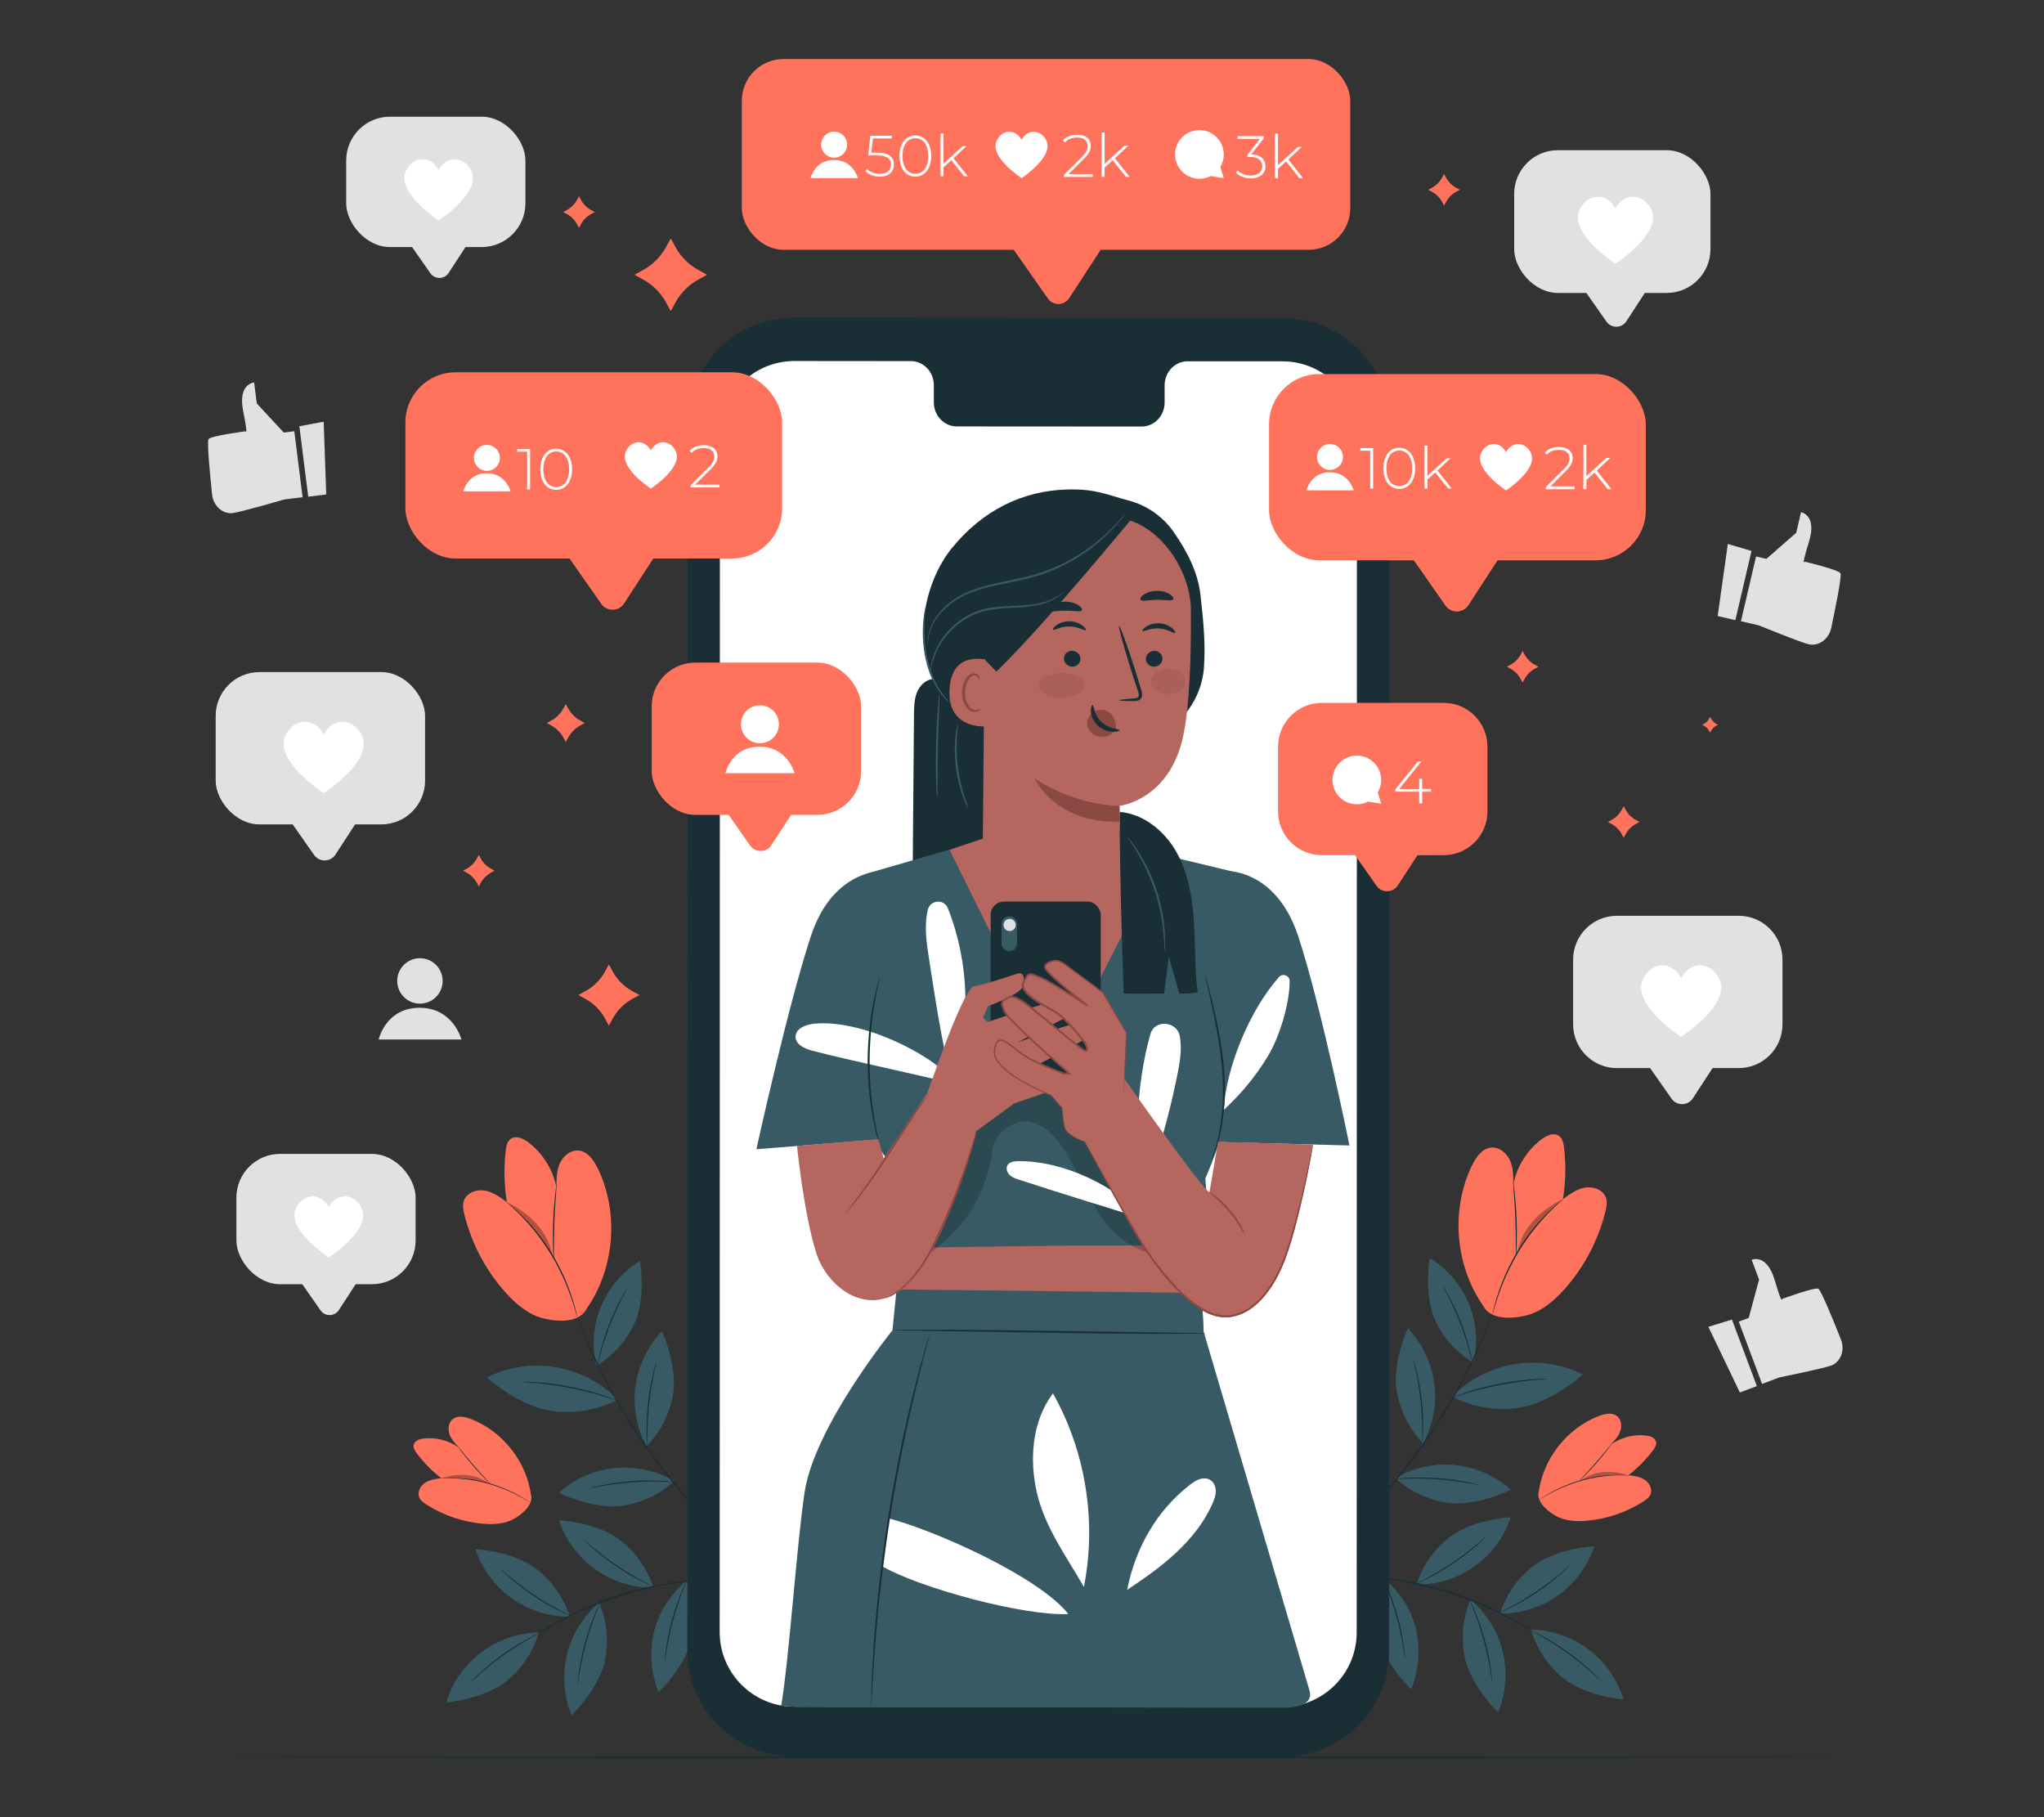 <?xml version="1.0" encoding="UTF-8"?>
<svg id="Layer_2" data-name="Layer 2" xmlns="http://www.w3.org/2000/svg" viewBox="0 0 540 480">
  <rect x="0" y="0" width="540" height="480" fill="#333333" stroke="none"/>
  <defs>
    <style>
      .cls-1 {
        fill: #ff735d;
      }

      .cls-1, .cls-2, .cls-3, .cls-4, .cls-5, .cls-6, .cls-7, .cls-8, .cls-9, .cls-10 {
        stroke-width: 0px;
      }

      .cls-2 {
        fill: #375a64;
      }

      .cls-3 {
        fill: #e1e1e1;
      }

      .cls-11 {
        opacity: .2;
      }

      .cls-5 {
        fill: #b5675f;
      }

      .cls-6 {
        fill: none;
      }

      .cls-7 {
        fill: #8a4943;
      }

      .cls-8 {
        fill: #1a2e35;
      }

      .cls-9 {
        fill: #fff;
      }

      .cls-12 {
        opacity: .3;
      }

      .cls-10 {
        fill: #ab5f5a;
      }
    </style>
  </defs>
  <g id="Layer_2-2" data-name="Layer 2">
    <g>
      <rect class="cls-6" width="540" height="480"/>
      <g>
        <g>
          <path class="cls-3" d="m412.55,68.01l11.84,16.93c1.3,1.85,4.06,1.81,5.29-.09l11.46-17.6-28.59.77Z"/>
          <rect class="cls-3" x="400.03" y="39.67" width="51.85" height="37.71" rx="11.56" ry="11.56"/>
          <path class="cls-9" d="m436.11,55.06c-1.66-3.04-4.42-3.51-6.27-2.82-2.01.75-3.06,2.82-3.06,2.82,0,0-1.05-2.07-3.06-2.82-1.85-.69-4.61-.22-6.27,2.82-3.47,6.34,9.33,14.59,9.33,14.59,0,0,12.8-8.25,9.33-14.59Z"/>
        </g>
        <path class="cls-3" d="m102.89,56.71l10.81,15.46c1.18,1.69,3.71,1.65,4.83-.08l10.46-16.08-26.11.7Z"/>
        <rect class="cls-3" x="91.46" y="30.83" width="47.35" height="34.43" rx="11.56" ry="11.56"/>
        <path class="cls-9" d="m124.41,44.88c-1.52-2.77-4.03-3.2-5.73-2.57-1.84.69-2.79,2.57-2.79,2.57,0,0-.95-1.89-2.79-2.57-1.69-.63-4.21-.2-5.73,2.57-3.17,5.79,8.52,13.32,8.52,13.32,0,0,11.69-7.54,8.52-13.32Z"/>
        <g>
          <path class="cls-3" d="m73.88,330.67l10.81,15.46c1.18,1.69,3.71,1.65,4.83-.08l10.46-16.08-26.11.7Z"/>
          <rect class="cls-3" x="62.45" y="304.79" width="47.35" height="34.43" rx="11.56" ry="11.56"/>
          <path class="cls-9" d="m95.39,318.84c-1.52-2.77-4.03-3.2-5.73-2.57-1.84.69-2.79,2.57-2.79,2.57,0,0-.95-1.89-2.79-2.57-1.69-.63-4.21-.2-5.73,2.57-3.17,5.79,8.52,13.32,8.52,13.32,0,0,11.69-7.54,8.52-13.32Z"/>
        </g>
        <g>
          <path class="cls-3" d="m70.34,207.77l12.63,18.06c1.38,1.98,4.33,1.93,5.65-.09l12.23-18.78-30.5.82Z"/>
          <rect class="cls-3" x="56.98" y="177.53" width="55.32" height="40.23" rx="11.56" ry="11.56"/>
          <path class="cls-9" d="m95.47,193.95c-1.77-3.24-4.71-3.74-6.69-3.01-2.15.8-3.26,3.01-3.26,3.01,0,0-1.12-2.2-3.26-3.01-1.98-.74-4.92-.23-6.69,3.01-3.7,6.76,9.95,15.57,9.95,15.57,0,0,13.66-8.81,9.95-15.57Z"/>
        </g>
        <g>
          <path class="cls-3" d="m428.96,272.14l12.63,18.06c1.38,1.98,4.33,1.93,5.65-.09l12.23-18.78-30.5.82Z"/>
          <path class="cls-3" d="m427.16,241.9h32.19c6.38,0,11.56,5.18,11.56,11.56v17.11c0,6.38-5.18,11.56-11.56,11.56h-32.19c-6.38,0-11.56-5.18-11.56-11.56v-17.11c0-6.38,5.18-11.56,11.56-11.56Z"/>
          <path class="cls-9" d="m454.09,258.32c-1.77-3.24-4.71-3.74-6.69-3.01-2.15.8-3.26,3.01-3.26,3.01,0,0-1.12-2.2-3.26-3.01-1.98-.74-4.92-.23-6.69,3.01-3.7,6.76,9.95,15.57,9.95,15.57,0,0,13.66-8.81,9.95-15.57Z"/>
        </g>
        <g>
          <path class="cls-3" d="m463.92,146.99l2.73.64,7.89-6.9,1.27-5.44s4.27.72,2.12,7.74c-2.16,7.01-1.2,5.32-1.2,5.32,0,0,8.94,2.12,9.5,3.07.41.69-1.42,9.64-2.45,14.48-.52,2.44-2.53,4.35-4.93,4.39-.34,0-.67-.02-.99-.1-2.23-.52-13.21-5-13.21-5l-4.71-1.1,3.99-17.1Z"/>
          <polygon class="cls-3" points="456.47 143.68 453.79 162.72 458.46 163.81 462.73 145.53 456.47 143.68"/>
        </g>
        <g>
          <path class="cls-3" d="m77.75,113.91l-2.78.35-7.13-7.69-.7-5.54s-4.33.28-2.91,7.47c1.42,7.2.64,5.42.64,5.42,0,0-9.11,1.18-9.77,2.07-.48.64.41,9.73.94,14.66.26,2.48,2.07,4.59,4.44,4.88.34.04.67.05,1,0,2.27-.29,13.66-3.6,13.66-3.6l4.8-.6-2.19-17.43Z"/>
          <polygon class="cls-3" points="85.51 111.39 86.19 130.61 81.43 131.2 79.09 112.59 85.51 111.39"/>
        </g>
        <g>
          <path class="cls-3" d="m459.37,349.1l2.62-.98,2.74-10.12-1.96-5.23s3.96-1.77,6.05,5.27c2.09,7.03,1.95,5.09,1.95,5.09,0,0,8.62-3.19,9.61-2.71.72.35,4.16,8.81,5.98,13.41.92,2.32.3,5.02-1.66,6.39-.28.19-.57.36-.88.47-2.15.8-13.77,3.16-13.77,3.16l-4.53,1.7-6.16-16.45Z"/>
          <polygon class="cls-3" points="451.33 350.48 459.65 367.81 464.14 366.13 457.56 348.55 451.33 350.48"/>
        </g>
        <g>
          <path class="cls-3" d="m100.03,274.58h21.87s-2.11-8.38-11.06-8.38-10.8,8.38-10.8,8.38Z"/>
          <circle class="cls-3" cx="110.94" cy="259.11" r="6"/>
        </g>
        <path class="cls-8" d="m483.94,464.14c0,.14-93.56.26-208.94.26s-212.96-.12-212.96-.26,97.54-.26,212.96-.26,208.94.12,208.94.26Z"/>
        <path class="cls-1" d="m149.48,185.97l.65,1.19c.73,1.34,1.83,2.44,3.17,3.17l1.19.65-1.19.65c-1.34.73-2.44,1.83-3.17,3.17l-.65,1.19-.65-1.19c-.73-1.34-1.83-2.43-3.17-3.17l-1.19-.65,1.19-.65c1.34-.73,2.43-1.83,3.17-3.17l.65-1.19Z"/>
        <path class="cls-1" d="m177.21,62.99l1.25,2.28c1.4,2.56,3.5,4.66,6.06,6.06l2.28,1.25-2.28,1.25c-2.56,1.4-4.66,3.5-6.06,6.06l-1.25,2.28-1.25-2.28c-1.4-2.56-3.5-4.66-6.06-6.06l-2.28-1.25,2.28-1.25c2.56-1.4,4.66-3.5,6.06-6.06l1.25-2.28Z"/>
        <path class="cls-1" d="m428.96,212.95l.54.99c.61,1.11,1.53,2.03,2.64,2.64l.99.54-.99.54c-1.11.61-2.03,1.53-2.64,2.64l-.54.99-.54-.99c-.61-1.11-1.53-2.03-2.64-2.64l-.99-.54.99-.54c1.11-.61,2.03-1.53,2.64-2.64l.54-.99Z"/>
        <path class="cls-1" d="m126.5,225.82l.54.99c.61,1.11,1.53,2.03,2.64,2.64l.99.54-.99.54c-1.11.61-2.03,1.53-2.64,2.64l-.54.99-.54-.99c-.61-1.11-1.53-2.03-2.64-2.64l-.99-.54.99-.54c1.11-.61,2.03-1.53,2.64-2.64l.54-.99Z"/>
        <path class="cls-1" d="m451.79,189.35l.27.5c.3.56.76,1.01,1.32,1.32l.5.27-.5.27c-.56.3-1.02.76-1.32,1.32l-.27.5-.27-.5c-.3-.56-.76-1.01-1.32-1.32l-.5-.27.5-.27c.56-.3,1.01-.76,1.32-1.32l.27-.5Z"/>
        <path class="cls-1" d="m402.27,171.95l.54.99c.61,1.11,1.53,2.03,2.64,2.64l.99.54-.99.54c-1.11.61-2.03,1.53-2.64,2.64l-.54.99-.54-.99c-.61-1.11-1.53-2.03-2.64-2.64l-.99-.54.99-.54c1.11-.61,2.03-1.53,2.64-2.64l.54-.99Z"/>
        <path class="cls-1" d="m381.51,45.96l.54.99c.61,1.11,1.53,2.03,2.64,2.64l.99.54-.99.54c-1.11.61-2.03,1.53-2.64,2.64l-.54.99-.54-.99c-.61-1.11-1.53-2.03-2.64-2.64l-.99-.54.99-.54c1.11-.61,2.03-1.53,2.64-2.64l.54-.99Z"/>
        <path class="cls-1" d="m152.96,51.84l.54.99c.61,1.11,1.53,2.03,2.64,2.64l.99.54-.99.54c-1.11.61-2.03,1.53-2.64,2.64l-.54.99-.54-.99c-.61-1.11-1.53-2.03-2.64-2.64l-.99-.54.99-.54c1.11-.61,2.03-1.53,2.64-2.64l.54-.99Z"/>
        <path class="cls-1" d="m160.86,254.75l1.05,1.92c1.18,2.16,2.95,3.93,5.11,5.11l1.92,1.05-1.92,1.05c-2.16,1.18-3.93,2.95-5.11,5.11l-1.05,1.92-1.05-1.92c-1.18-2.16-2.95-3.93-5.11-5.11l-1.92-1.05,1.92-1.05c2.16-1.18,3.93-2.95,5.11-5.11l1.05-1.92Z"/>
        <g>
          <g>
            <g>
              <path class="cls-2" d="m172.81,430.9c-1.3,5.31-.87,11.02,1.2,16.08,3.72-3.6,7.81-9.47,8.84-14.55,1.03-5.08.62-10.2-1.4-14.96-4.18,3.52-7.34,8.13-8.64,13.44Z"/>
              <path class="cls-8" d="m175.61,439.03s0-.32.04-.88c.04-.57.14-1.39.27-2.39.27-2.01.78-4.78,1.59-7.78.81-3,1.77-5.65,2.55-7.53.39-.94.72-1.69.97-2.2.25-.51.39-.79.41-.78.02,0-.09.3-.3.83-.22.52-.52,1.29-.88,2.23-.73,1.89-1.65,4.54-2.46,7.53-.81,2.99-1.34,5.74-1.67,7.74-.16,1-.29,1.81-.37,2.37-.08.56-.14.87-.16.87Z"/>
            </g>
            <g>
              <path class="cls-2" d="m149.8,437.02c-1.3,5.31-.87,11.02,1.2,16.08,3.72-3.6,7.81-9.47,8.84-14.55,1.03-5.08.48-10.46-1.54-15.23-4.18,3.52-7.2,8.39-8.5,13.7Z"/>
              <path class="cls-8" d="m152.6,445.16s0-.32.04-.88c.04-.57.14-1.39.27-2.39.27-2.01.78-4.79,1.59-7.78.81-3,1.77-5.65,2.55-7.53.39-.94.72-1.69.97-2.2.25-.51.39-.79.41-.78.02,0-.09.3-.3.83-.22.52-.52,1.29-.88,2.23-.73,1.89-1.65,4.54-2.46,7.53-.81,2.99-1.34,5.74-1.67,7.74-.16,1-.29,1.81-.37,2.37-.08.56-.14.87-.16.87Z"/>
            </g>
            <g>
              <path class="cls-2" d="m135.16,422.18c-4.45-3.18-7.85-7.79-9.57-12.97,5.17.3,12.1,2.09,16.19,5.27,4.09,3.18,7.19,7.62,8.76,12.55-5.46.05-10.93-1.67-15.37-4.85Z"/>
              <path class="cls-8" d="m131.98,414.18s.2.24.61.64c.4.4,1.01.96,1.77,1.64,1.52,1.35,3.71,3.12,6.28,4.86,2.57,1.74,5.03,3.13,6.84,4.04.91.46,1.65.81,2.17,1.04.52.23.81.35.82.33s-.27-.17-.77-.43c-.51-.26-1.23-.64-2.13-1.12-1.79-.96-4.21-2.37-6.77-4.1-2.56-1.74-4.76-3.47-6.31-4.78-.78-.65-1.4-1.19-1.83-1.56-.43-.37-.67-.57-.69-.56Z"/>
            </g>
            <g>
              <path class="cls-2" d="m157.24,414.52c-4.45-3.18-7.85-7.79-9.57-12.97,5.17.3,12.1,2.09,16.19,5.27,4.09,3.18,7.19,7.62,8.76,12.55-5.46.05-10.93-1.67-15.37-4.85Z"/>
              <path class="cls-8" d="m154.06,406.53s.2.24.61.64c.4.4,1.01.96,1.77,1.64,1.52,1.35,3.71,3.12,6.28,4.86,2.57,1.74,5.03,3.13,6.84,4.04.91.46,1.65.81,2.17,1.04.52.23.81.35.82.33,0-.02-.27-.17-.77-.43-.51-.26-1.23-.64-2.13-1.12-1.79-.96-4.21-2.37-6.77-4.1-2.56-1.74-4.76-3.47-6.31-4.78-.78-.65-1.4-1.19-1.83-1.56-.43-.37-.67-.57-.69-.56Z"/>
            </g>
            <path class="cls-8" d="m197.76,417.33s-.23.02-.67,0c-.47-.01-1.11-.03-1.91-.06-.42-.02-.88-.03-1.38-.05-.51,0-1.06,0-1.65,0-1.18.02-2.52-.02-4.01.08-.74.04-1.52.08-2.33.12-.81.04-1.65.15-2.52.22-1.74.13-3.59.41-5.53.68-3.87.63-8.1,1.53-12.45,2.82-4.34,1.32-8.36,2.9-11.94,4.51-1.77.85-3.47,1.63-4.99,2.48-.77.42-1.52.79-2.22,1.2-.7.41-1.37.81-2.01,1.19-1.29.73-2.4,1.5-3.39,2.14-.49.32-.96.62-1.38.9-.41.29-.78.56-1.13.8-.66.46-1.18.83-1.57,1.1-.36.25-.55.37-.56.36,0-.01.17-.16.51-.43.38-.29.88-.68,1.52-1.16.34-.25.7-.53,1.11-.83.41-.3.87-.6,1.36-.93.98-.66,2.08-1.44,3.37-2.19.64-.39,1.31-.79,2-1.21.7-.42,1.45-.8,2.22-1.23,1.52-.87,3.22-1.66,4.99-2.52,3.59-1.63,7.63-3.23,11.98-4.56,4.36-1.29,8.61-2.19,12.5-2.8,1.95-.26,3.81-.53,5.56-.65.87-.07,1.72-.16,2.53-.2.81-.03,1.59-.06,2.34-.09,1.49-.09,2.84-.03,4.02-.03.59,0,1.14,0,1.65.03.5.03.96.06,1.38.09.8.06,1.44.1,1.91.13.44.03.67.06.66.07Z"/>
            <g>
              <path class="cls-2" d="m127.09,436.46c-4.36,3.29-7.63,8-9.21,13.23,5.16-.44,12.04-2.42,16.04-5.7,4-3.29,6.98-7.81,8.41-12.78-5.46.09-10.88,1.96-15.24,5.26Z"/>
              <path class="cls-8" d="m124.13,444.54s.2-.25.59-.66c.39-.41.98-.99,1.72-1.68,1.48-1.39,3.63-3.22,6.15-5.03,2.52-1.81,4.94-3.26,6.73-4.23.89-.48,1.63-.86,2.14-1.1.51-.24.8-.37.81-.35,0,.02-.26.18-.76.45-.5.27-1.22.67-2.09,1.18-1.76,1.01-4.15,2.48-6.66,4.28-2.51,1.81-4.66,3.6-6.18,4.95-.76.67-1.37,1.22-1.78,1.61-.42.38-.66.59-.67.58Z"/>
            </g>
          </g>
          <g>
            <path class="cls-2" d="m146.87,361.14c-6.16-1.05-12.65-.09-18.25,2.7,4.41,3.95,11.45,8.13,17.33,8.89,5.88.76,11.98-.31,17.25-3.02-4.36-4.48-10.17-7.53-16.34-8.57Z"/>
            <path class="cls-8" d="m137.81,365.01s.36-.03,1.01-.02c.65,0,1.59.04,2.75.11,2.32.15,5.53.5,9.02,1.18,3.49.68,6.59,1.56,8.8,2.29,1.1.37,1.99.69,2.6.93.61.24.94.38.93.4,0,.02-.35-.08-.97-.28-.62-.2-1.51-.49-2.62-.82-2.22-.67-5.32-1.51-8.79-2.19-3.47-.67-6.66-1.06-8.97-1.27-1.16-.1-2.09-.18-2.74-.22-.65-.05-1.01-.08-1.01-.11Z"/>
          </g>
          <g>
            <path class="cls-2" d="m162.41,387.78c-5.44.54-10.68,2.85-14.76,6.49,4.63,2.31,11.53,4.21,16.66,3.48,5.13-.72,10.02-3.03,13.84-6.53-4.71-2.76-10.31-3.99-15.75-3.45Z"/>
            <path class="cls-8" d="m155.67,393.13s.3-.11.85-.25c.55-.15,1.35-.33,2.35-.54,1.99-.41,4.77-.86,7.87-1.09,3.1-.23,5.91-.21,7.95-.1,1.02.05,1.84.12,2.4.18.57.06.88.1.88.12,0,.02-.32.02-.88,0-.57-.03-1.39-.06-2.4-.09-2.03-.06-4.83-.04-7.92.19-3.08.24-5.86.64-7.85,1-1,.18-1.8.33-2.36.45-.56.11-.87.16-.87.14Z"/>
          </g>
          <g>
            <path class="cls-2" d="m167.89,366.19c.72-5.42,3.2-10.58,6.97-14.53,2.16,4.71,3.82,11.67,2.93,16.77-.89,5.1-3.36,9.92-6.98,13.62-2.61-4.8-3.65-10.44-2.93-15.85Z"/>
            <path class="cls-8" d="m173.46,359.63s-.12.29-.28.84c-.17.54-.38,1.34-.62,2.33-.48,1.98-1.01,4.74-1.35,7.83-.33,3.09-.41,5.9-.36,7.94.02,1.02.06,1.84.1,2.41.04.57.07.88.09.88.02,0,.03-.32.02-.88,0-.57-.01-1.39,0-2.4.01-2.03.12-4.83.45-7.9.34-3.07.84-5.83,1.26-7.81.21-.99.39-1.79.52-2.34.13-.55.19-.86.17-.87Z"/>
          </g>
          <g>
            <path class="cls-2" d="m158.81,345.03c2.05-4.93,5.7-9.18,10.26-11.95.84,4.99.65,11.98-1.48,16.57-2.13,4.59-5.68,8.51-10.04,11.08-1.24-5.19-.8-10.77,1.25-15.7Z"/>
            <path class="cls-8" d="m165.73,340.25s-.19.25-.48.72c-.29.47-.7,1.17-1.17,2.04-.95,1.74-2.16,4.22-3.26,7.05-1.1,2.83-1.88,5.47-2.35,7.4-.24.96-.41,1.75-.51,2.3-.1.55-.15.85-.13.85s.1-.29.24-.83c.13-.54.34-1.31.6-2.27.52-1.91,1.33-4.53,2.43-7.35,1.1-2.82,2.27-5.29,3.17-7.06.45-.88.82-1.59,1.09-2.08.26-.49.4-.76.38-.78Z"/>
          </g>
          <path class="cls-8" d="m207.22,419.65s-.07-.04-.21-.14c-.15-.11-.34-.25-.59-.43-.53-.4-1.29-.97-2.25-1.7-.49-.37-1.03-.79-1.62-1.24-.58-.47-1.2-.99-1.87-1.54-1.34-1.11-2.89-2.35-4.5-3.83-.82-.73-1.67-1.49-2.56-2.29-.88-.81-1.77-1.68-2.7-2.57-1.89-1.75-3.77-3.76-5.79-5.84-3.95-4.24-8.1-9.07-12.12-14.42-3.98-5.38-7.43-10.74-10.33-15.76-1.38-2.54-2.76-4.93-3.86-7.26-.56-1.16-1.14-2.26-1.64-3.35-.48-1.09-.95-2.14-1.39-3.15-.92-1.99-1.59-3.85-2.23-5.47-.31-.81-.6-1.57-.87-2.26-.23-.71-.45-1.35-.64-1.93-.37-1.14-.67-2.04-.88-2.68-.09-.29-.16-.52-.22-.7-.05-.16-.07-.24-.06-.24,0,0,.04.08.1.23.07.17.15.4.26.69.22.63.54,1.52.94,2.65.2.58.43,1.22.67,1.92.28.69.57,1.44.9,2.25.65,1.61,1.34,3.46,2.28,5.44.45,1,.92,2.04,1.41,3.13.51,1.08,1.08,2.18,1.65,3.33,1.11,2.32,2.49,4.7,3.88,7.23,2.91,4.99,6.36,10.34,10.33,15.7,4,5.34,8.14,10.16,12.06,14.41,2.01,2.08,3.88,4.09,5.75,5.85.93.89,1.8,1.77,2.68,2.58.88.8,1.73,1.57,2.54,2.3,1.6,1.49,3.13,2.74,4.46,3.87.66.56,1.28,1.08,1.85,1.56.58.46,1.11.88,1.6,1.26.94.75,1.68,1.34,2.2,1.76.24.19.42.35.57.47.13.11.19.16.18.17Z"/>
          <g>
            <path class="cls-1" d="m157.86,308.53c-1.03-2.11-2.6-4.35-4.94-4.61-2.17-.24-4.18,1.44-5.05,3.43-.87,2-.87,4.25-.85,6.43-.89-4.81-3.66-9.24-7.59-12.14-1.32-.97-3.17-1.77-4.5-.81-.94.67-1.18,1.94-1.32,3.09-.53,4.53-.43,9.14.3,13.65-1.79-1.34-3.67-2.71-5.88-3.09-2.2-.37-4.81.62-5.5,2.74-.38,1.17-.13,2.44.16,3.63,1.89,7.63,5.68,14.78,10.93,20.62,2.79,3.1,6.17,5.94,10.24,6.85,4.07.92,9.32,1.02,11.18-2.72l-.68.95c7.99-10.74,9.4-26,3.52-38.02Z"/>
            <path class="cls-8" d="m152.5,347.98s-.05-.12-.12-.35c-.08-.27-.17-.61-.29-1.03-.12-.45-.27-.99-.48-1.62-.2-.63-.4-1.35-.69-2.12-.27-.78-.57-1.64-.94-2.54-.34-.91-.77-1.86-1.21-2.86-.92-1.99-2.02-4.13-3.32-6.29-1.32-2.15-2.73-4.11-4.08-5.82-.7-.84-1.35-1.65-2.01-2.37-.64-.73-1.27-1.38-1.85-1.97-.57-.6-1.13-1.1-1.6-1.56-.47-.46-.9-.83-1.25-1.14-.32-.29-.59-.53-.8-.71-.18-.17-.27-.26-.26-.26,0,0,.11.07.31.22.22.17.5.39.84.67.36.29.8.65,1.29,1.1.49.45,1.06.93,1.64,1.53.59.58,1.24,1.22,1.89,1.95.68.71,1.34,1.52,2.04,2.36,1.38,1.72,2.79,3.68,4.13,5.84,1.32,2.17,2.41,4.33,3.32,6.33.43,1.01.85,1.97,1.18,2.89.36.91.65,1.77.9,2.56.27.78.46,1.51.65,2.15.19.63.32,1.18.43,1.64.1.43.17.77.24,1.04.05.24.07.37.06.37Z"/>
            <path class="cls-8" d="m146.27,332.54s-.05-.27-.08-.77c-.03-.5-.07-1.22-.09-2.11-.05-1.78-.07-4.25.04-6.97.1-2.72.31-5.18.5-6.96.1-.89.18-1.6.26-2.1.07-.49.12-.77.14-.76.02,0,.01.28-.02.78-.04.56-.09,1.27-.15,2.11-.13,1.78-.3,4.23-.4,6.95-.1,2.72-.13,5.18-.13,6.96,0,.84,0,1.55,0,2.11,0,.5-.02.77-.04.78Z"/>
            <g class="cls-12">
              <path class="cls-4" d="m133.9,317.57s10.4,4.28,12.01,14.07c0,0-5.31-9.15-12.01-14.07Z"/>
            </g>
          </g>
          <g>
            <path class="cls-1" d="m124.27,374.78c-1.5-.57-3.33-.94-4.61.02-1.19.9-1.4,2.67-.9,4.07.5,1.4,1.56,2.52,2.59,3.59-2.69-1.97-6.14-2.88-9.45-2.48-1.11.13-2.4.61-2.62,1.7-.15.77.32,1.52.79,2.15,1.86,2.5,4.07,4.74,6.54,6.64-1.52.17-3.09.37-4.36,1.22-1.27.85-2.1,2.56-1.45,3.94.36.76,1.07,1.27,1.78,1.73,4.51,2.91,9.74,4.68,15.08,5.13,2.84.24,5.84.06,8.29-1.39,2.45-1.45,5.11-3.86,4.28-6.58l.11.79c-1.06-9.07-7.5-17.31-16.05-20.53Z"/>
            <path class="cls-8" d="m140.07,396.88s-.08-.03-.23-.12c-.16-.1-.37-.22-.63-.37-.27-.17-.6-.37-.99-.58-.39-.22-.83-.48-1.34-.73-.5-.26-1.05-.55-1.65-.82-.6-.29-1.25-.56-1.94-.86-1.38-.56-2.93-1.11-4.59-1.57-1.66-.45-3.28-.76-4.75-.98-.74-.09-1.44-.19-2.11-.23-.66-.07-1.28-.09-1.84-.11-.56-.03-1.08-.02-1.52-.02-.45,0-.84,0-1.15.02-.3,0-.54.01-.73.02-.17,0-.25,0-.26,0,0,0,.09-.02.25-.04.19-.02.43-.04.73-.06.32-.03.7-.05,1.15-.06.45,0,.96-.03,1.53,0,.57.01,1.19.03,1.85.09.67.04,1.37.13,2.12.21,1.49.21,3.11.52,4.78.97,1.67.46,3.23,1.02,4.61,1.59.69.3,1.34.58,1.94.88.6.28,1.15.58,1.65.85.5.26.94.54,1.33.76.39.23.72.44.98.61.25.17.45.3.61.41.14.1.21.15.2.15Z"/>
            <path class="cls-8" d="m129.76,392.13s-.15-.11-.4-.34c-.25-.23-.6-.57-1.04-1-.86-.86-2.02-2.08-3.25-3.48-1.22-1.4-2.27-2.72-3.01-3.69-.37-.49-.66-.88-.85-1.16-.2-.28-.3-.44-.29-.45s.14.13.35.39c.24.3.55.67.91,1.12.77.94,1.83,2.24,3.05,3.64,1.22,1.4,2.36,2.63,3.19,3.52.39.42.72.77.98,1.05.23.25.35.39.34.4Z"/>
            <g class="cls-12">
              <path class="cls-4" d="m116.61,390.48s7.17-2.74,12.55,1.37c0,0-6.92-2.06-12.55-1.37Z"/>
            </g>
          </g>
        </g>
        <g>
          <g>
            <g>
              <path class="cls-2" d="m374,430.11c1.3,5.31.87,11.02-1.2,16.08-3.72-3.6-7.81-9.47-8.84-14.55-1.03-5.08-.62-10.2,1.4-14.96,4.18,3.52,7.34,8.13,8.64,13.44Z"/>
              <path class="cls-8" d="m371.2,438.25s0-.32-.04-.88c-.04-.57-.14-1.38-.27-2.39-.27-2.01-.78-4.78-1.59-7.78-.81-3-1.77-5.65-2.55-7.53-.39-.94-.72-1.69-.97-2.2-.25-.51-.39-.79-.41-.78-.02,0,.09.3.3.83.22.53.52,1.29.88,2.23.73,1.89,1.65,4.54,2.46,7.53.81,2.99,1.34,5.74,1.67,7.74.16,1,.29,1.81.37,2.37.08.56.14.87.16.87Z"/>
            </g>
            <g>
              <path class="cls-2" d="m397,436.23c1.3,5.31.87,11.02-1.2,16.08-3.72-3.6-7.81-9.47-8.84-14.55-1.03-5.08-.48-10.46,1.54-15.23,4.18,3.52,7.2,8.39,8.5,13.7Z"/>
              <path class="cls-8" d="m394.2,444.37s0-.32-.04-.88c-.04-.57-.14-1.39-.27-2.39-.27-2.01-.78-4.79-1.59-7.78-.81-3-1.77-5.65-2.55-7.53-.39-.94-.72-1.69-.97-2.2-.25-.51-.39-.79-.41-.78-.02,0,.09.3.3.83.22.52.52,1.29.88,2.23.73,1.89,1.65,4.54,2.46,7.53.81,2.99,1.34,5.74,1.67,7.74.16,1,.29,1.81.37,2.37.08.56.14.87.16.87Z"/>
            </g>
            <g>
              <path class="cls-2" d="m411.65,421.39c4.45-3.18,7.85-7.79,9.57-12.97-5.17.3-12.1,2.09-16.19,5.27s-7.19,7.62-8.76,12.55c5.46.05,10.93-1.67,15.37-4.85Z"/>
              <path class="cls-8" d="m414.83,413.39s-.2.24-.61.64c-.4.4-1.01.96-1.77,1.64-1.52,1.35-3.71,3.12-6.28,4.86-2.57,1.74-5.03,3.13-6.84,4.04-.91.46-1.65.81-2.17,1.04-.52.23-.81.35-.82.33s.27-.17.77-.43c.51-.26,1.23-.64,2.13-1.12,1.79-.96,4.21-2.37,6.77-4.1,2.56-1.74,4.76-3.47,6.31-4.78.78-.65,1.4-1.19,1.83-1.56.43-.37.67-.57.69-.56Z"/>
            </g>
            <g>
              <path class="cls-2" d="m389.57,413.74c4.45-3.18,7.85-7.79,9.57-12.97-5.17.3-12.1,2.09-16.19,5.27-4.09,3.18-7.19,7.62-8.76,12.55,5.46.05,10.93-1.67,15.37-4.85Z"/>
              <path class="cls-8" d="m392.75,405.74s-.2.24-.61.64c-.4.4-1.01.96-1.77,1.64-1.52,1.35-3.71,3.12-6.28,4.86-2.57,1.74-5.03,3.13-6.84,4.04-.91.46-1.65.81-2.17,1.04-.52.23-.81.35-.82.33,0-.02.27-.17.77-.43.51-.26,1.23-.64,2.13-1.12,1.79-.96,4.21-2.37,6.77-4.1,2.56-1.74,4.76-3.47,6.31-4.78.78-.65,1.4-1.19,1.83-1.56.43-.37.67-.57.69-.56Z"/>
            </g>
            <path class="cls-8" d="m349.05,416.54s.23.02.67,0c.47-.01,1.11-.03,1.91-.06.42-.02.88-.03,1.38-.05.51,0,1.06,0,1.65,0,1.18.02,2.52-.02,4.01.09.74.04,1.52.08,2.33.12.81.04,1.65.15,2.52.22,1.74.13,3.59.41,5.53.68,3.87.63,8.1,1.53,12.45,2.82,4.34,1.32,8.36,2.9,11.94,4.51,1.77.85,3.47,1.63,4.99,2.48.77.42,1.52.79,2.22,1.2.7.41,1.37.81,2.01,1.19,1.29.73,2.4,1.5,3.39,2.14.49.32.96.62,1.38.9.41.29.78.56,1.13.8.66.46,1.18.83,1.57,1.1.36.25.55.37.56.36,0-.01-.17-.16-.51-.43-.38-.29-.88-.68-1.52-1.16-.34-.25-.7-.53-1.11-.83-.41-.3-.87-.6-1.36-.93-.98-.66-2.08-1.44-3.37-2.19-.64-.39-1.31-.79-2-1.21-.7-.42-1.45-.8-2.22-1.23-1.52-.87-3.22-1.66-4.99-2.52-3.59-1.63-7.63-3.23-11.98-4.56-4.36-1.29-8.61-2.19-12.5-2.8-1.95-.26-3.81-.53-5.56-.65-.87-.07-1.71-.16-2.53-.2-.81-.03-1.59-.06-2.34-.09-1.49-.09-2.84-.03-4.02-.03-.59,0-1.14,0-1.65.03-.5.03-.96.06-1.38.09-.8.06-1.44.1-1.91.13-.44.03-.67.06-.66.07Z"/>
            <g>
              <path class="cls-2" d="m419.71,435.68c4.36,3.29,7.63,8,9.21,13.23-5.16-.44-12.04-2.42-16.04-5.7-4-3.29-6.98-7.81-8.41-12.78,5.46.09,10.88,1.96,15.24,5.26Z"/>
              <path class="cls-8" d="m422.68,443.76s-.2-.25-.59-.66c-.39-.41-.98-.99-1.72-1.68-1.48-1.39-3.63-3.22-6.15-5.03-2.52-1.81-4.94-3.26-6.73-4.23-.89-.48-1.63-.86-2.14-1.1-.51-.24-.8-.37-.81-.35,0,.02.26.18.76.45.5.27,1.22.67,2.09,1.18,1.76,1.01,4.15,2.48,6.66,4.28,2.51,1.81,4.66,3.6,6.18,4.95.76.67,1.37,1.22,1.78,1.61.42.38.66.59.67.58Z"/>
            </g>
          </g>
          <g>
            <path class="cls-2" d="m399.94,360.35c6.16-1.05,12.65-.09,18.25,2.7-4.41,3.95-11.45,8.13-17.33,8.89-5.88.76-11.98-.31-17.25-3.02,4.36-4.48,10.17-7.53,16.34-8.57Z"/>
            <path class="cls-8" d="m408.99,364.22s-.36-.03-1.01-.02c-.65,0-1.59.04-2.75.11-2.32.15-5.53.5-9.02,1.18-3.49.68-6.59,1.56-8.8,2.29-1.1.37-1.99.69-2.6.93-.61.24-.94.38-.93.4,0,.02.35-.08.97-.28.62-.2,1.51-.49,2.62-.82,2.22-.67,5.32-1.51,8.79-2.19,3.47-.67,6.66-1.06,8.97-1.27,1.16-.1,2.09-.18,2.74-.22.65-.05,1.01-.08,1.01-.11Z"/>
          </g>
          <g>
            <path class="cls-2" d="m384.4,386.99c5.44.54,10.68,2.85,14.76,6.49-4.63,2.31-11.53,4.21-16.66,3.48-5.13-.72-10.02-3.03-13.84-6.53,4.71-2.76,10.31-3.99,15.75-3.45Z"/>
            <path class="cls-8" d="m391.14,392.34s-.3-.11-.85-.25c-.55-.15-1.35-.33-2.35-.54-1.99-.41-4.77-.86-7.87-1.09-3.1-.23-5.91-.21-7.95-.1-1.02.05-1.84.12-2.4.18-.57.06-.88.1-.88.12,0,.02.32.02.88,0,.57-.03,1.39-.06,2.4-.09,2.03-.06,4.83-.04,7.92.19,3.08.24,5.86.64,7.85,1,1,.18,1.8.33,2.36.45.56.11.87.16.87.14Z"/>
          </g>
          <g>
            <path class="cls-2" d="m378.92,365.4c-.72-5.42-3.2-10.58-6.97-14.53-2.16,4.71-3.82,11.67-2.93,16.77.89,5.1,3.36,9.92,6.98,13.62,2.61-4.8,3.65-10.44,2.93-15.85Z"/>
            <path class="cls-8" d="m373.35,358.84s.12.29.28.84c.17.54.38,1.34.62,2.33.48,1.98,1.01,4.74,1.35,7.83.33,3.09.41,5.9.36,7.94-.02,1.02-.06,1.84-.1,2.41-.04.57-.07.88-.09.88-.02,0-.03-.32-.02-.88,0-.57.01-1.39,0-2.4-.01-2.03-.12-4.83-.45-7.9-.34-3.07-.84-5.83-1.26-7.82-.21-.99-.39-1.79-.52-2.34-.13-.55-.19-.86-.17-.87Z"/>
          </g>
          <g>
            <path class="cls-2" d="m387.99,344.24c-2.05-4.93-5.7-9.18-10.26-11.95-.84,4.99-.65,11.98,1.48,16.57,2.13,4.59,5.68,8.51,10.04,11.08,1.24-5.19.8-10.77-1.25-15.7Z"/>
            <path class="cls-8" d="m381.07,339.46s.19.25.48.72c.29.47.7,1.17,1.17,2.04.95,1.74,2.16,4.22,3.26,7.05,1.1,2.83,1.88,5.47,2.35,7.4.24.96.41,1.75.51,2.3.1.55.15.85.13.85s-.1-.29-.24-.83c-.13-.54-.34-1.31-.6-2.27-.52-1.91-1.33-4.53-2.43-7.35-1.1-2.82-2.27-5.29-3.17-7.06-.45-.88-.82-1.59-1.09-2.08-.26-.49-.4-.76-.38-.77Z"/>
          </g>
          <path class="cls-8" d="m339.58,418.87s.07-.04.21-.14c.15-.11.34-.25.59-.43.53-.4,1.29-.98,2.25-1.7.49-.37,1.03-.79,1.62-1.24.58-.47,1.2-.99,1.87-1.54,1.34-1.11,2.89-2.35,4.5-3.83.82-.73,1.67-1.49,2.56-2.29.88-.81,1.77-1.68,2.7-2.57,1.89-1.75,3.77-3.76,5.79-5.84,3.95-4.24,8.1-9.07,12.12-14.42,3.98-5.38,7.43-10.74,10.33-15.76,1.38-2.54,2.76-4.93,3.86-7.26.56-1.16,1.14-2.26,1.64-3.35.48-1.09.95-2.14,1.39-3.15.92-1.99,1.59-3.85,2.23-5.47.31-.81.6-1.57.87-2.26.23-.71.45-1.35.64-1.93.37-1.14.67-2.04.88-2.68.09-.29.16-.52.22-.7.05-.16.07-.24.06-.24,0,0-.04.08-.1.23-.06.17-.15.4-.26.69-.22.63-.54,1.52-.94,2.65-.2.58-.43,1.22-.67,1.92-.28.69-.57,1.44-.9,2.25-.65,1.61-1.34,3.46-2.28,5.44-.45,1-.92,2.04-1.41,3.13-.51,1.08-1.08,2.18-1.65,3.33-1.11,2.32-2.49,4.7-3.88,7.23-2.91,4.99-6.36,10.34-10.33,15.7-4,5.34-8.14,10.16-12.06,14.41-2.01,2.08-3.88,4.09-5.75,5.85-.93.89-1.8,1.77-2.68,2.58-.88.8-1.73,1.57-2.54,2.3-1.6,1.49-3.13,2.74-4.46,3.87-.66.56-1.28,1.08-1.85,1.56-.58.46-1.11.88-1.6,1.26-.94.75-1.68,1.34-2.2,1.76-.24.19-.42.35-.57.47-.13.11-.19.16-.18.17Z"/>
          <g>
            <path class="cls-1" d="m388.95,307.74c1.03-2.11,2.6-4.35,4.94-4.61,2.17-.24,4.18,1.44,5.05,3.43.87,2,.87,4.25.85,6.43.89-4.81,3.66-9.24,7.59-12.14,1.32-.97,3.17-1.77,4.5-.81.94.67,1.18,1.94,1.32,3.09.53,4.53.43,9.14-.3,13.65,1.79-1.34,3.67-2.71,5.88-3.09,2.2-.37,4.81.62,5.5,2.74.38,1.17.13,2.44-.16,3.63-1.89,7.63-5.68,14.78-10.93,20.62-2.79,3.1-6.17,5.94-10.24,6.85-4.07.92-9.32,1.02-11.18-2.72l.68.95c-7.99-10.74-9.4-26-3.52-38.02Z"/>
            <path class="cls-8" d="m394.31,347.19s.05-.12.12-.35c.08-.27.17-.61.29-1.03.12-.45.27-.99.48-1.62.2-.63.4-1.35.69-2.12.27-.78.57-1.64.94-2.54.34-.91.77-1.86,1.21-2.86.92-1.99,2.02-4.13,3.32-6.29,1.32-2.15,2.73-4.11,4.08-5.82.7-.84,1.35-1.65,2.01-2.37.64-.73,1.27-1.38,1.85-1.97.57-.6,1.13-1.1,1.6-1.56.47-.46.9-.83,1.25-1.14.32-.29.59-.53.8-.71.18-.17.27-.26.26-.26,0,0-.11.07-.31.22-.22.17-.5.39-.84.67-.36.29-.8.65-1.29,1.1-.49.45-1.06.93-1.64,1.53-.59.58-1.24,1.22-1.89,1.95-.68.71-1.34,1.52-2.04,2.36-1.38,1.72-2.79,3.68-4.13,5.84-1.32,2.17-2.41,4.33-3.32,6.33-.43,1.01-.85,1.97-1.18,2.89-.36.91-.65,1.77-.9,2.56-.27.78-.46,1.51-.65,2.15-.19.63-.32,1.18-.43,1.64-.1.43-.17.77-.24,1.04-.05.24-.07.37-.06.37Z"/>
            <path class="cls-8" d="m400.53,331.75s.05-.27.08-.77c.03-.5.07-1.22.09-2.11.05-1.78.07-4.25-.04-6.97-.1-2.72-.31-5.18-.5-6.96-.1-.89-.18-1.6-.26-2.1-.07-.49-.12-.77-.14-.76-.02,0-.01.28.02.78.04.56.09,1.27.15,2.11.13,1.78.3,4.23.4,6.95.1,2.72.13,5.18.13,6.96,0,.84,0,1.55,0,2.11,0,.5.02.78.04.78Z"/>
            <g class="cls-12">
              <path class="cls-4" d="m412.91,316.78s-10.4,4.28-12.01,14.07c0,0,5.31-9.15,12.01-14.07Z"/>
            </g>
          </g>
          <g>
            <path class="cls-1" d="m422.53,373.99c1.5-.57,3.33-.94,4.61.02,1.19.9,1.4,2.67.9,4.07-.5,1.4-1.56,2.52-2.59,3.59,2.69-1.97,6.14-2.88,9.45-2.48,1.11.13,2.4.61,2.62,1.7.15.77-.32,1.52-.79,2.15-1.86,2.5-4.07,4.74-6.54,6.64,1.52.17,3.09.37,4.36,1.22,1.27.85,2.1,2.56,1.45,3.94-.36.76-1.07,1.27-1.78,1.73-4.51,2.91-9.74,4.68-15.08,5.13-2.84.24-5.84.06-8.29-1.39-2.45-1.45-5.11-3.86-4.28-6.58l-.11.79c1.06-9.07,7.5-17.31,16.05-20.53Z"/>
            <path class="cls-8" d="m406.73,396.09s.08-.03.23-.12c.16-.1.37-.22.63-.37.27-.17.6-.37.99-.58.39-.22.83-.48,1.34-.73.5-.26,1.05-.55,1.65-.82.6-.29,1.25-.56,1.94-.86,1.38-.56,2.93-1.11,4.59-1.57,1.66-.45,3.28-.76,4.75-.98.74-.09,1.44-.19,2.11-.23.66-.07,1.28-.09,1.84-.11.56-.03,1.08-.02,1.52-.02.45,0,.84,0,1.15.02.3,0,.54.01.73.02.17,0,.25,0,.26,0,0,0-.09-.02-.25-.04-.19-.02-.43-.04-.73-.06-.32-.03-.7-.05-1.15-.06-.45,0-.96-.03-1.53,0-.57.01-1.19.03-1.85.09-.67.04-1.37.13-2.12.21-1.49.21-3.11.52-4.78.97-1.67.46-3.23,1.02-4.61,1.59-.69.3-1.34.58-1.94.88-.6.28-1.15.58-1.65.85-.5.26-.94.54-1.33.76-.39.23-.72.44-.98.61-.25.17-.45.3-.61.41-.14.1-.21.15-.2.15Z"/>
            <path class="cls-8" d="m417.05,391.34s.15-.11.4-.34c.25-.23.6-.57,1.04-1,.86-.86,2.02-2.08,3.25-3.48,1.22-1.4,2.27-2.72,3.01-3.69.37-.49.66-.88.85-1.16.2-.28.3-.44.29-.45s-.14.13-.35.39c-.24.3-.55.67-.91,1.12-.77.94-1.83,2.24-3.05,3.64-1.22,1.4-2.36,2.63-3.19,3.52-.39.42-.72.77-.98,1.05-.23.25-.35.39-.34.4Z"/>
            <g class="cls-12">
              <path class="cls-4" d="m430.2,389.69s-7.17-2.74-12.55,1.37c0,0,6.92-2.06,12.55-1.37Z"/>
            </g>
          </g>
        </g>
        <g>
          <path class="cls-8" d="m338.84,464.05l-129.15-.08c-15.53,0-28.12-12.61-28.12-28.14l.06-323.79c0-15.54,12.61-28.14,28.15-28.13l129.15.08c15.53,0,28.12,12.61,28.12,28.14l-.06,323.79c0,15.54-12.61,28.14-28.15,28.13Z"/>
          <path class="cls-9" d="m338.8,95.44h-25.04c-3.36-.02-6.08,2.83-6.08,6.34v4.54c0,3.51-2.73,6.36-6.08,6.35l-48.81-.03c-3.36,0-6.08-2.85-6.08-6.36v-4.54c0-3.51-2.72-6.36-6.08-6.36h-8.81s-21.92-.02-21.92-.02c-10.88,0-19.71,8.81-19.71,19.7l-.06,316.04c0,10.88,8.81,19.7,19.69,19.71l128.89.08c10.88,0,19.71-8.81,19.71-19.7l.06-316.04c0-10.88-8.81-19.7-19.69-19.71Z"/>
        </g>
        <path class="cls-8" d="m246.44,179.36c-1.94.18-3.51,1.79-4.22,3.6-.71,1.81-.74,3.81-.76,5.76-.2,25-.4,50-.61,74.99,11.8.04,23.6.08,35.41.12-6.66-23.52-1.11-49.11-7.23-72.78-1.02-3.96-2.44-7.97-5.21-10.99-2.77-3.02-7.16-4.85-11.06-3.59"/>
        <path class="cls-8" d="m251.62,144.61c7.85-9.6,18.39-15.12,30.79-15.33,7.29-.12,10.13,1.46,15.57,2.87,4.89,1.26,9.18,4.21,12.07,8.35,3.51,5.02,6.44,10.62,7.11,16.7.69,6.33,1.39,12.7.91,19.04,0,.06,0,.13-.01.19-.79,10-8.39,18.13-18.27,19.85l-3.81.66c-8.92.3-17.96.6-26.65-1.44s-17.13-6.71-21.79-14.33c-6.47-10.58-3.78-26.98,4.07-36.57Z"/>
        <path class="cls-5" d="m295.99,223.15c-.11-5.67-.24-10.31-.24-10.28,0,0,13.17-1.45,16.81-18.33,1.81-8.39,2.15-22.3,2.05-33.69-.08-10.25-8.81-24.21-21.47-24.25l-5.62-.65-21.53,8.56c-3.11.16-5.58,2.67-5.69,5.78l-.65,72.09,20.81,50.53,14.93-20.24.6-29.51Z"/>
        <path class="cls-7" d="m287.24,190.59c.12-.89.61-1.68,1.24-2.22,1.26-1.08,3.1-1.19,4.45-.25,1.35.93,2.12,2.84,1.87,4.62h0c-.76,1.04-1.92,1.74-3.2,1.86-.2.02-.4.02-.6.02-.97-.03-1.96-.35-2.71-1.07-.74-.72-1.2-1.85-1.06-2.95Z"/>
        <path class="cls-8" d="m307.1,174.01c-.02,1.16-1.02,2.09-2.23,2.09-1.2,0-2.17-.94-2.14-2.09.02-1.16,1.02-2.09,2.22-2.09,1.21,0,2.17.94,2.15,2.09Z"/>
        <path class="cls-8" d="m310.42,167.17c-.29.27-1.87-1.04-4.22-1.17-2.35-.16-4.14.96-4.38.66-.12-.13.19-.63.97-1.14.77-.5,2.06-.96,3.52-.88,1.46.09,2.66.7,3.34,1.29.69.59.91,1.12.77,1.24Z"/>
        <path class="cls-8" d="m295.65,184.97c0-.13,1.47-.31,3.85-.48.6-.03,1.18-.12,1.3-.52.17-.43-.05-1.09-.3-1.8-.48-1.48-.99-3.04-1.52-4.67-2.11-6.64-3.6-12.09-3.33-12.17.27-.08,2.19,5.23,4.3,11.87.5,1.64.99,3.2,1.45,4.69.19.69.54,1.49.18,2.37-.19.44-.64.74-1.03.82-.39.1-.73.08-1.03.09-2.39,0-3.87-.07-3.87-.21Z"/>
        <path class="cls-7" d="m295.75,212.87s-11.49.11-22.47-7.33c0,0,5.43,12.14,22.56,11.48l-.09-4.14Z"/>
        <path class="cls-8" d="m288.65,186.22c.38,0,.25,2.55,2.33,4.48,2.08,1.94,4.81,1.8,4.81,2.16.03.16-.63.46-1.78.43-1.13-.02-2.75-.48-4.03-1.66-1.27-1.18-1.76-2.7-1.79-3.75-.04-1.07.28-1.69.45-1.66Z"/>
        <path class="cls-8" d="m309.95,158.32c-.43.55-2.2.07-4.32.13-2.11,0-3.88.52-4.32-.02-.19-.26.07-.81.83-1.35.75-.53,2.02-1,3.47-1.02,1.45-.02,2.73.42,3.48.93.77.52,1.04,1.06.85,1.33Z"/>
        <path class="cls-8" d="m281.08,173.85c-.06,1.15.87,2.16,2.07,2.24,1.2.09,2.23-.78,2.29-1.93.06-1.15-.87-2.16-2.07-2.24-1.2-.09-2.23.78-2.29,1.93Z"/>
        <path class="cls-8" d="m278.22,166.33c.27.29,1.94-.91,4.3-.86,2.35.01,4.06,1.25,4.32.97.13-.13-.14-.64-.88-1.21-.73-.56-1.98-1.11-3.45-1.13-1.47-.02-2.71.5-3.43,1.04-.73.54-.99,1.05-.86,1.18Z"/>
        <path class="cls-8" d="m276.87,161.28c.45.54,2.28.02,4.46.03,2.18-.06,4.03.43,4.46-.12.19-.27-.09-.81-.89-1.33-.79-.52-2.11-.95-3.61-.94-1.5.02-2.81.48-3.58,1.01-.78.54-1.04,1.08-.84,1.35Z"/>
        <g>
          <path class="cls-5" d="m263.22,178.9c.07-1.27-1.23-4.34-2.48-4.6-3.32-.7-9.36-.77-9.88,7.72-.71,11.6,11.08,9.93,11.13,9.6.03-.26,1-8.34,1.23-12.72Z"/>
          <path class="cls-7" d="m259.05,187.18s-.21.13-.56.26c-.34.13-.92.2-1.51-.06-1.2-.53-2.11-2.53-2.04-4.63.04-1.06.32-2.05.74-2.86.41-.83.99-1.39,1.62-1.46.62-.1,1.04.29,1.16.63.14.33.05.56.11.58.03.03.26-.18.2-.66-.03-.23-.15-.52-.41-.76-.26-.24-.67-.38-1.1-.36-.9,0-1.75.78-2.22,1.67-.52.89-.86,2-.9,3.19-.07,2.34.99,4.6,2.64,5.19.8.26,1.5.06,1.87-.19.38-.26.45-.52.42-.54Z"/>
        </g>
        <path class="cls-8" d="m260.27,174.33l2.95,3.06c12.73-12.19,37.62-42.7,36.23-40.88,0,0-8.72-3.59-18.19-1.97-9.47,1.61-27.42,6.35-27.15,17.52.28,11.17,6.16,22.28,6.16,22.28Z"/>
        <path class="cls-2" d="m245.14,170.48s-.19-.94.09-2.63c.27-1.67,1.18-4.08,3.23-6.37,1.01-1.15,2.27-2.27,3.76-3.27,1.49-1,3.24-1.83,5.13-2.51,3.79-1.37,8.17-2.08,12.65-3.08,2.24-.5,4.4-1.12,6.42-1.87,2.03-.76,3.93-1.63,5.68-2.55,3.52-1.86,6.42-3.99,8.71-5.94,2.29-1.95,3.95-3.75,5.05-5.03.57-.62.96-1.15,1.26-1.48.29-.34.44-.51.46-.5.01.01-.12.21-.38.57-.27.36-.64.9-1.18,1.55-1.06,1.32-2.69,3.17-4.97,5.17-2.28,2-5.19,4.18-8.73,6.09-1.77.95-3.69,1.84-5.73,2.61-2.05.76-4.23,1.4-6.49,1.9-4.51,1.01-8.85,1.69-12.6,3.03-1.87.66-3.58,1.46-5.05,2.42-1.47.96-2.72,2.05-3.72,3.15-2.04,2.21-2.98,4.53-3.31,6.16-.33,1.64-.22,2.59-.29,2.59Z"/>
        <path class="cls-2" d="m281.08,156.26s-.09.13-.3.35c-.21.22-.54.52-1.01.86-.92.7-2.43,1.5-4.42,2.06-1.99.58-4.46.85-7.17.98-2.7.16-5.7.2-8.68,1.06-1.49.4-2.87,1.04-4.12,1.77-1.26.72-2.39,1.58-3.37,2.5-1.98,1.81-3.36,3.84-4.28,5.65-1.83,3.66-1.85,6.3-2,6.26-.02,0-.01-.16,0-.46.04-.3.04-.75.16-1.32.18-1.14.61-2.77,1.5-4.64.89-1.87,2.27-3.96,4.28-5.84.99-.95,2.14-1.84,3.43-2.59,1.28-.76,2.71-1.41,4.24-1.83,3.06-.88,6.1-.9,8.8-1.04,2.7-.1,5.13-.33,7.09-.85,1.97-.5,3.46-1.24,4.41-1.87.95-.63,1.4-1.08,1.43-1.04Z"/>
        <path class="cls-2" d="m247.59,210.59s-.08-.38-.13-1.07c-.05-.69-.1-1.69-.14-2.92-.09-2.47-.13-5.88-.04-9.64.08-3.77.27-7.17.47-9.63.1-1.23.19-2.22.27-2.91.08-.69.14-1.06.18-1.06.04,0,.04.39.03,1.08-.03.8-.06,1.78-.11,2.92-.1,2.46-.23,5.86-.31,9.62-.08,3.76-.1,7.16-.11,9.63,0,1.14-.02,2.12-.02,2.92-.01.69-.04,1.07-.07,1.07Z"/>
        <path class="cls-2" d="m255.85,213.63s-.19-.27-.45-.79c-.26-.52-.59-1.3-.96-2.28-.73-1.95-1.52-4.75-1.92-7.92-.39-3.17-.32-6.07-.09-8.15.11-1.04.24-1.87.37-2.44.12-.57.2-.88.24-.88.08.01-.11,1.29-.23,3.35-.13,2.06-.15,4.92.24,8.05.4,3.13,1.11,5.9,1.75,7.86.63,1.97,1.13,3.15,1.05,3.19Z"/>
        <path class="cls-2" d="m251.14,185.8s-.32-.21-.85-.68c-.27-.22-.57-.53-.9-.91-.34-.36-.71-.79-1.07-1.31-.77-1-1.5-2.31-2.19-3.82-.67-1.52-1.22-3.27-1.63-5.14-.81-3.75-.8-7.25-.59-9.74.11-1.24.25-2.25.4-2.93.14-.68.23-1.06.27-1.05.09.02-.18,1.53-.31,4.01-.12,2.47-.06,5.91.73,9.6.41,1.84.93,3.56,1.57,5.06.65,1.49,1.33,2.8,2.05,3.8,1.39,2.04,2.6,3.03,2.52,3.11Z"/>
        <path class="cls-10" d="m286.47,181.08c0,1.84-2.72,3.34-6.08,3.34s-6.08-1.5-6.08-3.34,2.72-3.34,6.08-3.34,6.08,1.5,6.08,3.34Z"/>
        <path class="cls-10" d="m313.22,180.01c0,1.84-2.04,3.34-4.56,3.34s-4.56-1.5-4.56-3.34,2.04-3.34,4.56-3.34,4.56,1.5,4.56,3.34Z"/>
        <g>
          <path class="cls-5" d="m261.66,220.9c-1.36.34-32.65,10.94-32.65,10.94l4.18,62.31,8.17,21.29-3.93,25.49,80.51,10.06-1.98-37.07,14.59-80.74-34.57-10.03s-14.28,15.12-20.05,15.12-14.28-17.37-14.28-17.37Z"/>
          <path class="cls-2" d="m234.39,230.01s-14.05-1.31-20.18,17.31c-6.13,18.62-14.38,56.24-14.38,56.24l35.71-2.85-2.21-40.15,1.07-30.54Z"/>
          <path class="cls-2" d="m250.83,224.42l31.67,64.02v40.55l-46.23.64,2.37-17.94s-11.21-12.41-13.42-24.42c-2.21-12.01,3.78-56.51,3.78-56.51l21.82-6.33Z"/>
          <path class="cls-9" d="m250.41,239.9c-1-2.52-4.66-2.21-5.3.43-.86,3.56-.48,7.66.09,11.36,1.62,10.38,3.52,23.84,6.34,33.96,5.08-14.73,4.61-31.28-1.13-45.75Z"/>
          <path class="cls-2" d="m322.8,230.01s14.05-1.31,20.18,17.31c6.13,18.62,13.53,55.25,13.53,55.25l-38.03-.98,5.39-41.03-1.07-30.54Z"/>
          <path class="cls-2" d="m307.35,225.82l-32.67,63.64v39.53h45.11l-1.36-17.7s5.22-11.62,7.42-23.63c2.21-12.01-.65-57.55-.65-57.55l-17.84-4.29Z"/>
          <g class="cls-11">
            <path class="cls-4" d="m295.21,297.35c-3.72-6.48-8.6-13.16-15.85-14.95-4.58-1.13-9.44-.08-13.82,1.65-5.42,2.14-10.58,5.51-13.61,10.48-6.28,10.3-1.93,24.19-6.84,35.21v1.8c9.85-7.39,15.36-15.34,17.17-28.16.46-3.24,3.5-5.95,6.63-6.89,4.22-1.27,8.45,2,11.07,5.54,4.4,5.94,6.77,13.15,10.93,19.26,4.16,6.11,11.2,11.31,18.44,9.83-3.27-11.79-8.02-23.17-14.11-33.79Z"/>
          </g>
          <path class="cls-9" d="m311.8,274.41c-.04-.27-.08-.53-.13-.79-.78-3.91-6.62-4.38-7.72-.55-3.82,13.25-4.52,30.81-2.01,42.66,3.89-10.35,6.94-21.01,9.11-31.85.62-3.12,1.18-6.31.74-9.46Z"/>
          <path class="cls-9" d="m302.66,322.11c-7.76-8.93-21.89-15.57-33.72-15.39-1.04.02-2.24.17-2.77,1.06-.49.81-.13,1.91.55,2.57s1.61.97,2.51,1.27c10.45,3.43,22.94,7.22,33.43,10.5h0Z"/>
          <path class="cls-9" d="m253.14,286.59c-7.61-9.03-26.27-17.35-38.02-16.19-2.21.22-4.96,1.26-4.94,3.48.02,2.09,2.47,3.14,4.48,3.67,10.27,2.71,28.21,6.33,38.48,9.04"/>
          <path class="cls-8" d="m232.47,257.94s-.09.63-.34,1.75c-.26,1.11-.6,2.74-.96,4.75-.37,2.01-.71,4.43-.99,7.12-.25,2.69-.43,5.66-.44,8.78,0,3.12.17,6.09.42,8.78.27,2.69.61,5.1.97,7.12.36,2.01.69,3.64.95,4.75.25,1.12.37,1.74.34,1.75-.03,0-.22-.6-.53-1.7-.32-1.1-.71-2.72-1.11-4.74-.41-2.01-.79-4.43-1.09-7.14-.27-2.71-.46-5.69-.47-8.83.01-3.14.21-6.13.49-8.83.31-2.7.69-5.12,1.11-7.13.41-2.01.8-3.63,1.12-4.73.31-1.11.5-1.71.54-1.7Z"/>
          <path class="cls-9" d="m337.83,258.14c-7.84,8.96-13.82,23.71-14.54,34.88l-.18.37c4.81-4.54,8.25-8.57,11.73-14.2,2.89-4.67,5.82-13.45,5.88-20,.02-1.53-1.89-2.21-2.9-1.06Z"/>
          <path class="cls-8" d="m318.41,257.68s.08.16.17.48c.11.38.24.84.39,1.4.33,1.22.79,2.98,1.33,5.17,1.05,4.37,2.45,10.47,3.05,17.34.61,6.87.04,13.17-1.01,17.57-.51,2.2-1.08,3.94-1.53,5.12-.21.59-.42,1.04-.55,1.34-.13.3-.21.46-.23.45-.04-.02.2-.67.59-1.86.4-1.19.9-2.94,1.37-5.13.95-4.38,1.45-10.61.85-17.44-.6-6.83-1.93-12.91-2.89-17.3-.48-2.14-.87-3.9-1.16-5.2-.12-.57-.22-1.04-.3-1.42-.06-.33-.09-.5-.07-.5Z"/>
          <g>
            <path class="cls-8" d="m295.84,214.46c6.29.56,11.76,5,14.89,10.48,3.13,5.48,4.23,11.89,4.65,18.19.42,6.3.23,12.64,1.02,18.91-.64.43-4.82.43-4.82.43l-2.79-9.76-1.24,9.74c-1.87.05-9.08,0-10.69,0,0,0-1.17-32.66-1.03-47.98"/>
            <path class="cls-2" d="m307.7,251.23c-.09,0-.06-1.82-.32-4.74-.26-2.92-.92-6.93-2.31-11.17-1.4-4.24-3.25-7.87-4.76-10.37-1.52-2.51-2.63-3.95-2.55-4.01.03-.02.33.32.84.97.52.64,1.22,1.61,2.02,2.85,1.61,2.47,3.53,6.11,4.95,10.4,1.4,4.29,2.02,8.36,2.18,11.31.09,1.47.1,2.67.06,3.49-.03.82-.07,1.28-.1,1.28Z"/>
          </g>
        </g>
        <g>
          <path class="cls-2" d="m310.68,341.45l-73.82-.86-1.08,10.79s-20.48,25.24-23.19,42.65c-2.02,12.94-4.14,44.48-6.2,56.5,2.6.38,5.83.52,9.55.38l123.12.19c3.78,0,7.95-.94,6.89-4.57l-27.95-94.73-.49-9.76-6.82-.58Z"/>
          <path class="cls-8" d="m318.63,352.2s-.29.03-.84.05c-.6.01-1.4.03-2.41.04-2.15,0-5.17.02-8.88.04-7.5,0-17.86-.11-29.29-.29-11.42-.17-21.75-.33-29.29-.44-3.71-.05-6.73-.1-8.88-.13-1.01-.02-1.81-.04-2.41-.05-.55-.02-.84-.04-.84-.05s.29-.03.84-.05c.6-.01,1.4-.03,2.41-.04,2.15,0,5.17-.02,8.88-.04,7.5,0,17.86.11,29.3.29,11.41.17,21.75.33,29.29.44,3.71.05,6.73.1,8.88.13,1.01.02,1.82.04,2.41.05.55.02.84.04.84.05Z"/>
          <path class="cls-9" d="m233.07,413.73c10.14,5.82,37.51,13.19,49.18,12.61-7.81-9.88-35.21-22.08-47.4-25.25"/>
          <path class="cls-9" d="m286.35,419.17c-4.6-7.99-10.26-15.71-12.37-24.68-2.11-8.97-1.34-19.08,4.2-26.44,8.65,15.36,11.6,33.84,8.17,51.13"/>
          <path class="cls-9" d="m297.78,419.95c2.15-10.97,7.73-20.88,16.56-27.73.78-.6,1.6-1.19,2.54-1.5s2.02-.31,2.86.21c.97.6,1.45,1.8,1.45,2.95s-.41,2.25-.87,3.29c-2.18,4.96-5.65,9.27-9.61,12.97-3.96,3.7-8.42,6.81-12.93,9.81"/>
          <path class="cls-8" d="m230.14,450.89s-.01-.09-.02-.26c0-.2,0-.45,0-.76.02-.71.04-1.68.07-2.91.06-2.53.23-6.19.52-10.7.28-4.52.73-9.89,1.34-15.84.64-5.95,1.47-12.48,2.53-19.3,1.08-6.82,2.29-13.29,3.5-19.15,1.23-5.86,2.45-11.11,3.57-15.49,1.11-4.39,2.07-7.92,2.79-10.35.35-1.18.63-2.12.83-2.79.09-.29.17-.53.23-.72.05-.16.09-.24.09-.24,0,0,0,.09-.04.26-.05.2-.11.44-.18.74-.18.68-.42,1.63-.73,2.82-.66,2.44-1.56,5.99-2.63,10.38-1.07,4.39-2.25,9.64-3.46,15.5-1.18,5.86-2.38,12.32-3.46,19.14-1.06,6.81-1.9,13.33-2.57,19.27-.64,5.94-1.13,11.3-1.45,15.81-.33,4.51-.56,8.16-.68,10.69-.07,1.23-.13,2.2-.17,2.91-.02.31-.04.56-.06.76-.02.17-.03.26-.04.26Z"/>
        </g>
        <g>
          <rect class="cls-8" x="261.72" y="238.14" width="29.09" height="48.65" rx="3.49" ry="3.49"/>
          <path class="cls-2" d="m266.65,251.26h0c-1.13,0-2.04-.91-2.04-2.04v-5.17c0-1.13.91-2.04,2.04-2.04h0c1.13,0,2.04.91,2.04,2.04v5.17c0,1.13-.91,2.04-2.04,2.04Z"/>
          <path class="cls-3" d="m268.34,244.32c0,.89-.72,1.61-1.61,1.61s-1.61-.72-1.61-1.61.72-1.61,1.61-1.61,1.61.72,1.61,1.61Z"/>
        </g>
        <g>
          <g>
            <path class="cls-5" d="m210.56,302.69s1.75,17.78,5.11,28.37c3.15,9.92,15.82,18.77,26.02,6.11,10.2-12.65,16.91-41.17,16.91-41.17l-13.7-7.18-11.43,17.19-1.46-5.13-21.46,1.81Z"/>
            <path class="cls-5" d="m270.44,258.25c.02-.79-.73-1.37-1.48-1.13-2.98.95-9.65,3.22-11.59,3.37-2.46.19-9.82,21.15-9.82,21.15l-2.64,7.18,11.14,11.33,11.9-8.69,13.79-4.72s1.89-2.46.76-3.21c-1.13-.76-11.52,1.13-11.52,1.13,0,0,1.7-2.64,3.21-3.4,1.51-.76,13.59-7.41,14.92-8.12,3.19-1.7,3.02-4.15-.94-3.78-3.97.38-19.45,6.04-19.45,6.04,0,0,15.83-8.13,17.35-8.98,2.92-1.63,2.67-3.68.03-3.86-2.64-.19-25.12,7.37-25.12,7.37l-1.32-1.13,1.32-3.02s8.88-3.21,9.25-5.29c.15-.84.21-1.61.23-2.24Z"/>
            <path class="cls-7" d="m245.36,288.82s-.26.48-.8,1.29c-.59.89-1.36,2.05-2.29,3.43-1.92,2.9-4.49,6.98-7.38,11.44-2.89,4.47-5.66,8.43-7.82,11.17-1.08,1.37-1.98,2.47-2.63,3.19-.65.73-1.02,1.12-1.05,1.1-.03-.02.29-.46.89-1.23.6-.76,1.46-1.89,2.49-3.28,2.08-2.79,4.79-6.77,7.68-11.23,2.89-4.46,5.51-8.51,7.51-11.37,1-1.43,1.83-2.57,2.43-3.35.59-.77.94-1.19.96-1.17Z"/>
            <path class="cls-7" d="m258.17,298.23s-.01.19-.09.52c-.1.4-.21.88-.36,1.48-.33,1.28-.84,3.12-1.53,5.38-1.38,4.52-3.54,10.69-6.45,17.29-1.47,3.29-2.91,6.42-4.49,9.13-1.57,2.71-3.3,4.98-4.99,6.66-1.68,1.68-3.29,2.78-4.44,3.43-.58.32-1.04.55-1.37.68-.32.13-.49.2-.5.18-.02-.04.65-.35,1.76-1.04,1.11-.7,2.65-1.82,4.28-3.52,1.63-1.69,3.3-3.94,4.83-6.64,1.54-2.7,2.97-5.82,4.43-9.1,2.9-6.58,5.11-12.71,6.58-17.19.74-2.24,1.29-4.07,1.68-5.33.18-.58.33-1.06.45-1.45.11-.33.17-.5.19-.5Z"/>
          </g>
          <path class="cls-5" d="m280.59,254.16l10.73,7.98,6.26,10.7-.73,14.81-10.26,13.93s-4.99-1.61-5.43-4.11c-.44-2.49-.59-4.84-.59-4.84l-2.93-3.37s-15.54-6.01-14.96-11.73c.59-5.72,4.25-1.28,7.33.9,3.08,2.18,12.83,5.83,12.83,5.83l-.36-.73s-16.02-13.81-17.17-16.43-.75-2.64,1.09-3.66,5.65,2.49,8.58,4.86c2.94,2.36,11.14,9.38,11.88,9.24s-.15-1.91-.15-1.91c0,0-4.96-6.76-8.21-8.53-3.25-1.77-9.56-5.1-8.15-7.74,1.41-2.65,1.41-2.35,4.19-1.33,2.79,1.03,12.68,7.56,12.68,7.56,0,0-11.21-8.59-11.21-10.2,0-.98,1.35-1.47,2.41-1.71.75-.17,1.54.01,2.15.47Z"/>
        </g>
        <g>
          <path class="cls-7" d="m286.59,301.59s.06.08.17.25c.11.19.26.44.44.75.4.7.95,1.68,1.66,2.92,1.45,2.58,3.51,6.25,6.05,10.77,1.29,2.27,2.7,4.75,4.22,7.41,1.53,2.66,3.18,5.48,5.2,8.27,1.99,2.8,4.24,5.64,6.85,8.31,1.29,1.35,2.72,2.61,4.24,3.77,1.53,1.15,3.2,2.2,5.05,2.83,1.84.65,3.83.75,5.66.28,1.84-.45,3.51-1.4,4.95-2.55,1.44-1.16,2.65-2.55,3.71-3.99,1.07-1.43,1.94-2.96,2.71-4.49,1.53-3.07,2.53-6.19,3.42-9.12.87-2.93,1.59-5.7,2.23-8.22,1.25-5.06,2.15-9.18,2.76-12.04.3-1.4.53-2.5.7-3.28.08-.35.14-.63.19-.85.04-.19.07-.29.08-.29,0,0,0,.1-.03.3-.04.22-.08.51-.14.86-.14.79-.35,1.9-.61,3.3-.55,2.87-1.39,7-2.6,12.08-.61,2.54-1.31,5.31-2.17,8.26-.87,2.94-1.87,6.09-3.4,9.21-.77,1.55-1.65,3.11-2.74,4.57-1.08,1.47-2.3,2.89-3.79,4.09-1.48,1.19-3.21,2.18-5.14,2.66-1.93.49-4.03.38-5.95-.29-1.93-.66-3.63-1.74-5.19-2.91-1.55-1.18-2.99-2.47-4.3-3.83-2.63-2.7-4.89-5.56-6.87-8.39-2.01-2.81-3.67-5.66-5.18-8.33-1.49-2.68-2.89-5.17-4.16-7.45-2.52-4.57-4.53-8.28-5.91-10.85-.67-1.26-1.2-2.26-1.57-2.97-.16-.32-.29-.58-.4-.78-.09-.18-.13-.27-.12-.27Z"/>
          <path class="cls-5" d="m296.22,283.76s21.33,30.4,23.31,31.19l2.26-13.36,25.07.74s-3.82,20.72-7.77,30.8c-3.95,10.08-11.02,16.6-18.65,14.03s-15.66-13.57-19.29-19.56c-3.54-5.83-14.56-26-14.56-26l9.63-17.83Z"/>
          <path class="cls-7" d="m328.85,326.08c-.15.08-1.58-2.95-4.21-6.06-2.61-3.13-5.34-5.06-5.24-5.19.04-.05.77.36,1.84,1.19,1.07.82,2.47,2.09,3.8,3.67,1.33,1.59,2.33,3.18,2.96,4.38.63,1.2.91,1.99.85,2.02Z"/>
          <path class="cls-7" d="m296.83,288.82s0-.09,0-.27c0-.2.01-.46.02-.8.03-.72.06-1.76.11-3.11.12-2.74.28-6.73.5-11.81l.02.07c-1.82-3.09-3.93-6.68-6.29-10.68l.05.05c-1.89-1.4-3.89-2.88-5.99-4.43-1.05-.78-2.12-1.57-3.22-2.38-.56-.39-1.08-.86-1.68-1.13-.6-.28-1.28-.41-1.95-.34-.66.06-1.35.31-1.83.75-.23.21-.36.54-.29.76.11.28.34.58.57.85.95,1.1,2.08,2.1,3.22,3.11,2.3,2,4.77,3.98,7.34,5.96l-.27.38c-2.78-1.82-5.67-3.66-8.7-5.45-1.53-.87-3.04-1.8-4.74-2.37-.84-.29-1.74-.78-2.19,0-.26.33-.47.73-.69,1.13-.11.2-.23.41-.27.59-.09.18-.09.38-.09.57.05.81.69,1.54,1.32,2.17.65.63,1.4,1.18,2.18,1.7,1.55,1.05,3.22,1.93,4.9,2.87,1.69,1.04,3.03,2.48,4.36,3.91,1.31,1.45,2.56,2.98,3.75,4.57v.02s.02.02.02.02c.18.37.33.74.42,1.17.04.22.09.44-.02.74-.05.15-.21.31-.38.35-.06.04-.24.02-.29,0-.06-.02-.14-.04-.18-.07-.78-.41-1.42-.92-2.1-1.42-3.67-2.82-7.1-5.8-10.58-8.6-1.72-1.4-3.4-2.88-5.32-3.81-.48-.2-.98-.37-1.45-.34-.25.01-.42.08-.66.21l-.7.39c-.47.27-.83.54-.77,1,.03.46.24.97.43,1.45.1.25.2.49.34.69.12.21.26.42.44.62.32.41.67.8,1.03,1.18.71.77,1.45,1.51,2.19,2.24,1.48,1.46,2.98,2.86,4.48,4.23,2.98,2.74,5.93,5.34,8.79,7.83l.47.41h-.62c-.5,0-.98,0-1.46,0h-.04s-.04-.01-.04-.01c-2.08-.78-4.09-1.6-6.02-2.47-1.92-.89-3.82-1.76-5.46-2.99-.81-.61-1.56-1.26-2.32-1.87-.76-.58-1.54-1.2-2.39-1.44-.42-.13-.84-.04-1.12.25-.28.3-.44.73-.55,1.15-.22.87-.31,1.77-.02,2.57.58,1.63,1.92,2.84,3.17,3.87,1.28,1.04,2.63,1.89,3.95,2.66,2.65,1.53,5.2,2.71,7.51,3.65h.03s.02.04.02.04c1.13,1.32,2.06,2.39,2.92,3.38l.03.03v.04c.15,1.93.33,3.66.63,5.08.21.69.7,1.2,1.15,1.6.46.4.93.72,1.37.97.86.51,1.57.81,2.04,1.01.47.2.71.3.71.3,0,0-1.03-.23-2.81-1.2-.44-.25-.92-.55-1.4-.96-.47-.41-.98-.92-1.22-1.66-.34-1.47-.53-3.17-.69-5.12l.03.07c-.87-.99-1.8-2.05-2.95-3.36l.05.04c-2.34-.93-4.9-2.09-7.58-3.62-1.33-.77-2.7-1.62-4.01-2.67-1.27-1.06-2.66-2.26-3.31-4.03-.15-.44-.24-.91-.21-1.4.02-.47.09-.93.21-1.39.12-.46.28-.94.65-1.33.37-.41,1.01-.52,1.5-.36.99.28,1.77.91,2.55,1.5.78.61,1.53,1.25,2.32,1.85,1.59,1.19,3.48,2.05,5.39,2.92,1.93.86,3.93,1.67,6,2.44h-.08c.48-.01.96-.02,1.46-.02l-.15.41c-2.87-2.48-5.82-5.08-8.81-7.82-1.5-1.37-3-2.77-4.5-4.23-.75-.73-1.49-1.47-2.21-2.25-.36-.39-.72-.78-1.06-1.21-.18-.2-.34-.42-.48-.68-.17-.24-.27-.49-.37-.74-.2-.51-.42-1-.47-1.62-.03-.31.08-.69.31-.92.22-.24.47-.39.71-.53l.72-.4c.23-.13.58-.27.87-.27.62-.03,1.18.17,1.7.39,2.03.99,3.7,2.48,5.43,3.88,3.47,2.8,6.92,5.78,10.56,8.58.66.49,1.34,1.02,2,1.36.04.02.07.03.1.04.03.02,0-.01,0,.01,0,.05,0,.1.02.15,0,.04-.06-.3-.03-.16h0s0,0,0,0h0s0,0,0,0h0s.03-.01.05-.05c.04-.08.03-.27-.01-.44-.08-.35-.22-.71-.38-1.04l.02.04c-1.18-1.57-2.42-3.1-3.71-4.53-1.31-1.42-2.65-2.84-4.24-3.81-1.66-.93-3.36-1.83-4.93-2.89-.79-.53-1.56-1.09-2.24-1.76-.34-.33-.67-.69-.94-1.1-.15-.19-.24-.44-.36-.65-.07-.24-.17-.49-.17-.75-.06-.53.22-1.06.42-1.43.23-.4.44-.81.74-1.2.14-.19.35-.39.61-.51.27-.13.57-.11.81-.06.49.1.91.27,1.34.43,1.73.59,3.29,1.54,4.81,2.41,3.04,1.8,5.92,3.65,8.71,5.48l-.27.38c-2.57-1.99-5.04-3.98-7.34-6-1.15-1.02-2.28-2.02-3.26-3.16-.24-.29-.48-.58-.64-.99-.14-.5.11-.92.4-1.2.6-.54,1.34-.78,2.09-.86.75-.07,1.5.08,2.16.39.68.31,1.19.79,1.75,1.18,1.09.82,2.16,1.62,3.21,2.4,2.09,1.56,4.08,3.05,5.97,4.46l.03.02.02.03c2.33,4.02,4.42,7.62,6.22,10.72l.02.03v.04c-.27,5.07-.48,9.06-.62,11.8-.08,1.34-.14,2.38-.18,3.1-.02.34-.04.6-.06.8-.01.18-.02.27-.03.27Z"/>
          <path class="cls-7" d="m286.59,301.59s.06.08.17.25c.11.19.26.44.44.75.4.7.95,1.68,1.66,2.92,1.45,2.58,3.51,6.25,6.05,10.77,1.29,2.27,2.7,4.75,4.22,7.41,1.53,2.66,3.18,5.48,5.2,8.27,1.99,2.8,4.24,5.64,6.85,8.31,1.29,1.35,2.72,2.61,4.24,3.77,1.53,1.15,3.2,2.2,5.05,2.83,1.84.65,3.83.75,5.66.28,1.84-.45,3.51-1.4,4.95-2.55,1.44-1.16,2.65-2.55,3.71-3.99,1.07-1.43,1.94-2.96,2.71-4.49,1.53-3.07,2.53-6.19,3.42-9.12.87-2.93,1.59-5.7,2.23-8.22,1.25-5.06,2.15-9.18,2.76-12.04.3-1.4.53-2.5.7-3.28.08-.35.14-.63.19-.85.04-.19.07-.29.08-.29,0,0,0,.1-.03.3-.04.22-.08.51-.14.86-.14.79-.35,1.9-.61,3.3-.55,2.87-1.39,7-2.6,12.08-.61,2.54-1.31,5.31-2.17,8.26-.87,2.94-1.87,6.09-3.4,9.21-.77,1.55-1.65,3.11-2.74,4.57-1.08,1.47-2.3,2.89-3.79,4.09-1.48,1.19-3.21,2.18-5.14,2.66-1.93.49-4.03.38-5.95-.29-1.93-.66-3.63-1.74-5.19-2.91-1.55-1.18-2.99-2.47-4.3-3.83-2.63-2.7-4.89-5.56-6.87-8.39-2.01-2.81-3.67-5.66-5.18-8.33-1.49-2.68-2.89-5.17-4.16-7.45-2.52-4.57-4.53-8.28-5.91-10.85-.67-1.26-1.2-2.26-1.57-2.97-.16-.32-.29-.58-.4-.78-.09-.18-.13-.27-.12-.27Z"/>
        </g>
        <g>
          <path class="cls-1" d="m264.19,60.78l12.63,18.06c1.38,1.98,4.33,1.93,5.65-.09l12.23-18.78-30.5.82Z"/>
          <rect class="cls-1" x="195.98" y="15.6" width="160.74" height="50.38" rx="11" ry="11"/>
          <path class="cls-9" d="m276.34,36.93c-1.15-2.1-3.06-2.43-4.34-1.95-1.4.52-2.12,1.95-2.12,1.95,0,0-.72-1.43-2.12-1.95-1.28-.48-3.19-.15-4.34,1.95-2.4,4.39,6.46,10.11,6.46,10.11,0,0,8.87-5.72,6.46-10.11Z"/>
          <path class="cls-9" d="m323.3,40.79c0-3.55-2.88-6.43-6.43-6.43s-6.43,2.88-6.43,6.43,2.88,6.43,6.43,6.43c1.06,0,2.06-.26,2.94-.72h0s3.5.55,3.5.55l-.92-2.96c.58-.97.92-2.1.92-3.31Z"/>
          <g>
            <path class="cls-9" d="m214.15,47.04h12.48s-1.21-4.78-6.31-4.78-6.17,4.78-6.17,4.78Z"/>
            <path class="cls-9" d="m223.8,38.21c0,1.89-1.53,3.43-3.43,3.43s-3.43-1.53-3.43-3.43,1.53-3.43,3.43-3.43,3.43,1.53,3.43,3.43Z"/>
          </g>
          <g>
            <path class="cls-9" d="m236.16,43.48c0,1.79-1.24,3.17-3.75,3.17-1.56,0-3.01-.58-3.76-1.44l.4-.6c.64.75,1.91,1.32,3.35,1.32,1.97,0,2.98-1,2.98-2.42,0-1.53-.93-2.46-3.84-2.46h-2.17l.57-5.19h5.68v.7h-5.02l-.41,3.78h1.53c3.26,0,4.45,1.24,4.45,3.14Z"/>
            <path class="cls-9" d="m237.63,41.22c0-3.35,1.73-5.43,4.19-5.43s4.19,2.08,4.19,5.43-1.73,5.43-4.19,5.43-4.19-2.08-4.19-5.43Zm7.61,0c0-2.98-1.39-4.71-3.41-4.71s-3.41,1.73-3.41,4.71,1.39,4.71,3.41,4.71,3.41-1.73,3.41-4.71Z"/>
            <path class="cls-9" d="m251.33,42.31l-2.08,1.9v2.37h-.77v-11.36h.77v8.03l5.11-4.67h.98l-3.44,3.23,3.78,4.76h-.95l-3.4-4.27Z"/>
          </g>
          <g>
            <path class="cls-9" d="m288.7,46v.73h-7.6v-.57l4.68-4.65c1.31-1.31,1.57-2.09,1.57-2.92,0-1.39-.96-2.26-2.8-2.26-1.39,0-2.42.41-3.18,1.28l-.57-.51c.84-.96,2.15-1.52,3.81-1.52,2.17,0,3.56,1.12,3.56,2.92,0,1.06-.35,1.99-1.8,3.43l-4.08,4.06h6.42Z"/>
            <path class="cls-9" d="m293.97,42.31l-2.15,1.96v2.45h-.79v-11.73h.79v8.3l5.28-4.82h1.01l-3.56,3.34,3.9,4.92h-.98l-3.51-4.41Z"/>
          </g>
          <g>
            <path class="cls-9" d="m334.32,43.93c0,1.83-1.33,3.19-3.87,3.19-1.63,0-3.13-.6-3.91-1.49l.41-.62c.68.77,1.98,1.36,3.49,1.36,1.99,0,3.05-.95,3.05-2.45s-1.01-2.45-3.22-2.45h-.7v-.58l3.27-4.19h-5.9v-.73h6.94v.57l-3.32,4.25c2.51.06,3.75,1.33,3.75,3.13Z"/>
            <path class="cls-9" d="m339.78,42.63l-2.15,1.96v2.45h-.79v-11.73h.79v8.3l5.28-4.82h1.01l-3.56,3.34,3.9,4.92h-.98l-3.51-4.41Z"/>
          </g>
        </g>
        <g>
          <path class="cls-1" d="m351.01,215.9l12.63,18.06c1.38,1.98,4.33,1.93,5.65-.09l12.23-18.78-30.5.82Z"/>
          <path class="cls-1" d="m349.21,185.66h32.19c6.38,0,11.56,5.18,11.56,11.56v17.11c0,6.38-5.18,11.56-11.56,11.56h-32.19c-6.38,0-11.56-5.18-11.56-11.56v-17.11c0-6.38,5.18-11.56,11.56-11.56Z"/>
          <path class="cls-9" d="m378.04,209.11h-2.32v3.07h-.79v-3.07h-6.31v-.58l6.01-7.41h.9l-5.9,7.29h5.31v-2.7h.77v2.7h2.32v.71Z"/>
          <path class="cls-9" d="m364.89,206.02c0-3.55-2.88-6.43-6.43-6.43s-6.43,2.88-6.43,6.43,2.88,6.43,6.43,6.43c1.06,0,2.06-.26,2.94-.72h0s3.5.55,3.5.55l-.92-2.96c.58-.97.92-2.1.92-3.31Z"/>
        </g>
        <g>
          <rect class="cls-1" x="335.27" y="98.81" width="99.53" height="49.19" rx="13.25" ry="13.25"/>
          <path class="cls-1" d="m369.34,142.03l12.54,17.93c1.48,2.12,4.64,2.07,6.05-.1l12.14-18.65-30.72.82Z"/>
          <path class="cls-9" d="m404.33,119.42c-1.15-2.1-3.06-2.43-4.34-1.95-1.4.52-2.12,1.95-2.12,1.95,0,0-.72-1.43-2.12-1.95-1.28-.48-3.19-.15-4.34,1.95-2.4,4.39,6.46,10.11,6.46,10.11,0,0,8.87-5.72,6.46-10.11Z"/>
          <g>
            <path class="cls-9" d="m345.14,129.53h12.48s-1.21-4.78-6.31-4.78-6.17,4.78-6.17,4.78Z"/>
            <path class="cls-9" d="m354.79,120.7c0,1.89-1.53,3.43-3.43,3.43s-3.43-1.53-3.43-3.43,1.53-3.43,3.43-3.43,3.43,1.53,3.43,3.43Z"/>
          </g>
          <g>
            <path class="cls-9" d="m362.77,118.35v10.71h-.78v-10.01h-2.62v-.7h3.4Z"/>
            <path class="cls-9" d="m365.48,123.71c0-3.35,1.73-5.43,4.19-5.43s4.19,2.08,4.19,5.43-1.73,5.43-4.19,5.43-4.19-2.08-4.19-5.43Zm7.61,0c0-2.98-1.39-4.71-3.41-4.71s-3.41,1.73-3.41,4.71,1.39,4.71,3.41,4.71,3.41-1.73,3.41-4.71Z"/>
            <path class="cls-9" d="m379.18,124.79l-2.08,1.9v2.37h-.77v-11.36h.77v8.03l5.11-4.67h.98l-3.44,3.23,3.78,4.76h-.95l-3.4-4.27Z"/>
          </g>
          <g>
            <path class="cls-9" d="m416,128.49v.73h-7.6v-.57l4.68-4.65c1.31-1.31,1.57-2.09,1.57-2.92,0-1.39-.96-2.26-2.8-2.26-1.39,0-2.42.41-3.18,1.28l-.57-.51c.84-.96,2.15-1.52,3.81-1.52,2.17,0,3.56,1.12,3.56,2.92,0,1.06-.35,1.99-1.8,3.43l-4.08,4.06h6.42Z"/>
            <path class="cls-9" d="m421.26,124.8l-2.15,1.96v2.45h-.79v-11.73h.79v8.3l5.28-4.82h1.01l-3.56,3.34,3.9,4.92h-.98l-3.51-4.41Z"/>
          </g>
        </g>
        <g>
          <rect class="cls-1" x="107.1" y="98.34" width="99.53" height="49.19" rx="13.25" ry="13.25"/>
          <path class="cls-1" d="m146.29,141.56l12.54,17.93c1.48,2.12,4.64,2.07,6.05-.1l12.14-18.65-30.72.82Z"/>
          <path class="cls-9" d="m178.4,118.95c-1.15-2.1-3.06-2.43-4.34-1.95-1.4.52-2.12,1.95-2.12,1.95,0,0-.72-1.43-2.12-1.95-1.28-.48-3.19-.15-4.34,1.95-2.4,4.39,6.46,10.11,6.46,10.11,0,0,8.87-5.72,6.46-10.11Z"/>
          <g>
            <path class="cls-9" d="m122.41,129.79h12.48s-1.21-4.78-6.31-4.78-6.17,4.78-6.17,4.78Z"/>
            <path class="cls-9" d="m132.06,120.95c0,1.89-1.53,3.43-3.43,3.43s-3.43-1.53-3.43-3.43,1.53-3.43,3.43-3.43,3.43,1.53,3.43,3.43Z"/>
          </g>
          <g>
            <path class="cls-9" d="m140.04,118.6v10.71h-.78v-10.01h-2.62v-.7h3.4Z"/>
            <path class="cls-9" d="m142.75,123.96c0-3.35,1.73-5.43,4.19-5.43s4.19,2.08,4.19,5.43-1.73,5.43-4.19,5.43-4.19-2.08-4.19-5.43Zm7.61,0c0-2.98-1.39-4.71-3.41-4.71s-3.41,1.73-3.41,4.71,1.39,4.71,3.41,4.71,3.41-1.73,3.41-4.71Z"/>
          </g>
          <path class="cls-9" d="m190.07,128.02v.73h-7.6v-.57l4.68-4.65c1.31-1.31,1.57-2.09,1.57-2.92,0-1.39-.96-2.26-2.8-2.26-1.39,0-2.42.41-3.18,1.28l-.57-.51c.84-.96,2.15-1.52,3.81-1.52,2.17,0,3.56,1.12,3.56,2.92,0,1.06-.35,1.99-1.8,3.43l-4.08,4.06h6.42Z"/>
        </g>
        <g>
          <path class="cls-1" d="m185.52,205.26l12.63,18.06c1.38,1.98,4.33,1.93,5.65-.09l12.23-18.78-30.5.82Z"/>
          <rect class="cls-1" x="172.17" y="175.02" width="55.32" height="40.23" rx="11.56" ry="11.56"/>
          <g>
            <path class="cls-9" d="m191.65,204.23h18.25s-1.76-7-9.23-7-9.02,7-9.02,7Z"/>
            <circle class="cls-9" cx="200.76" cy="191.31" r="5.01"/>
          </g>
        </g>
      </g>
    </g>
  </g>
</svg>